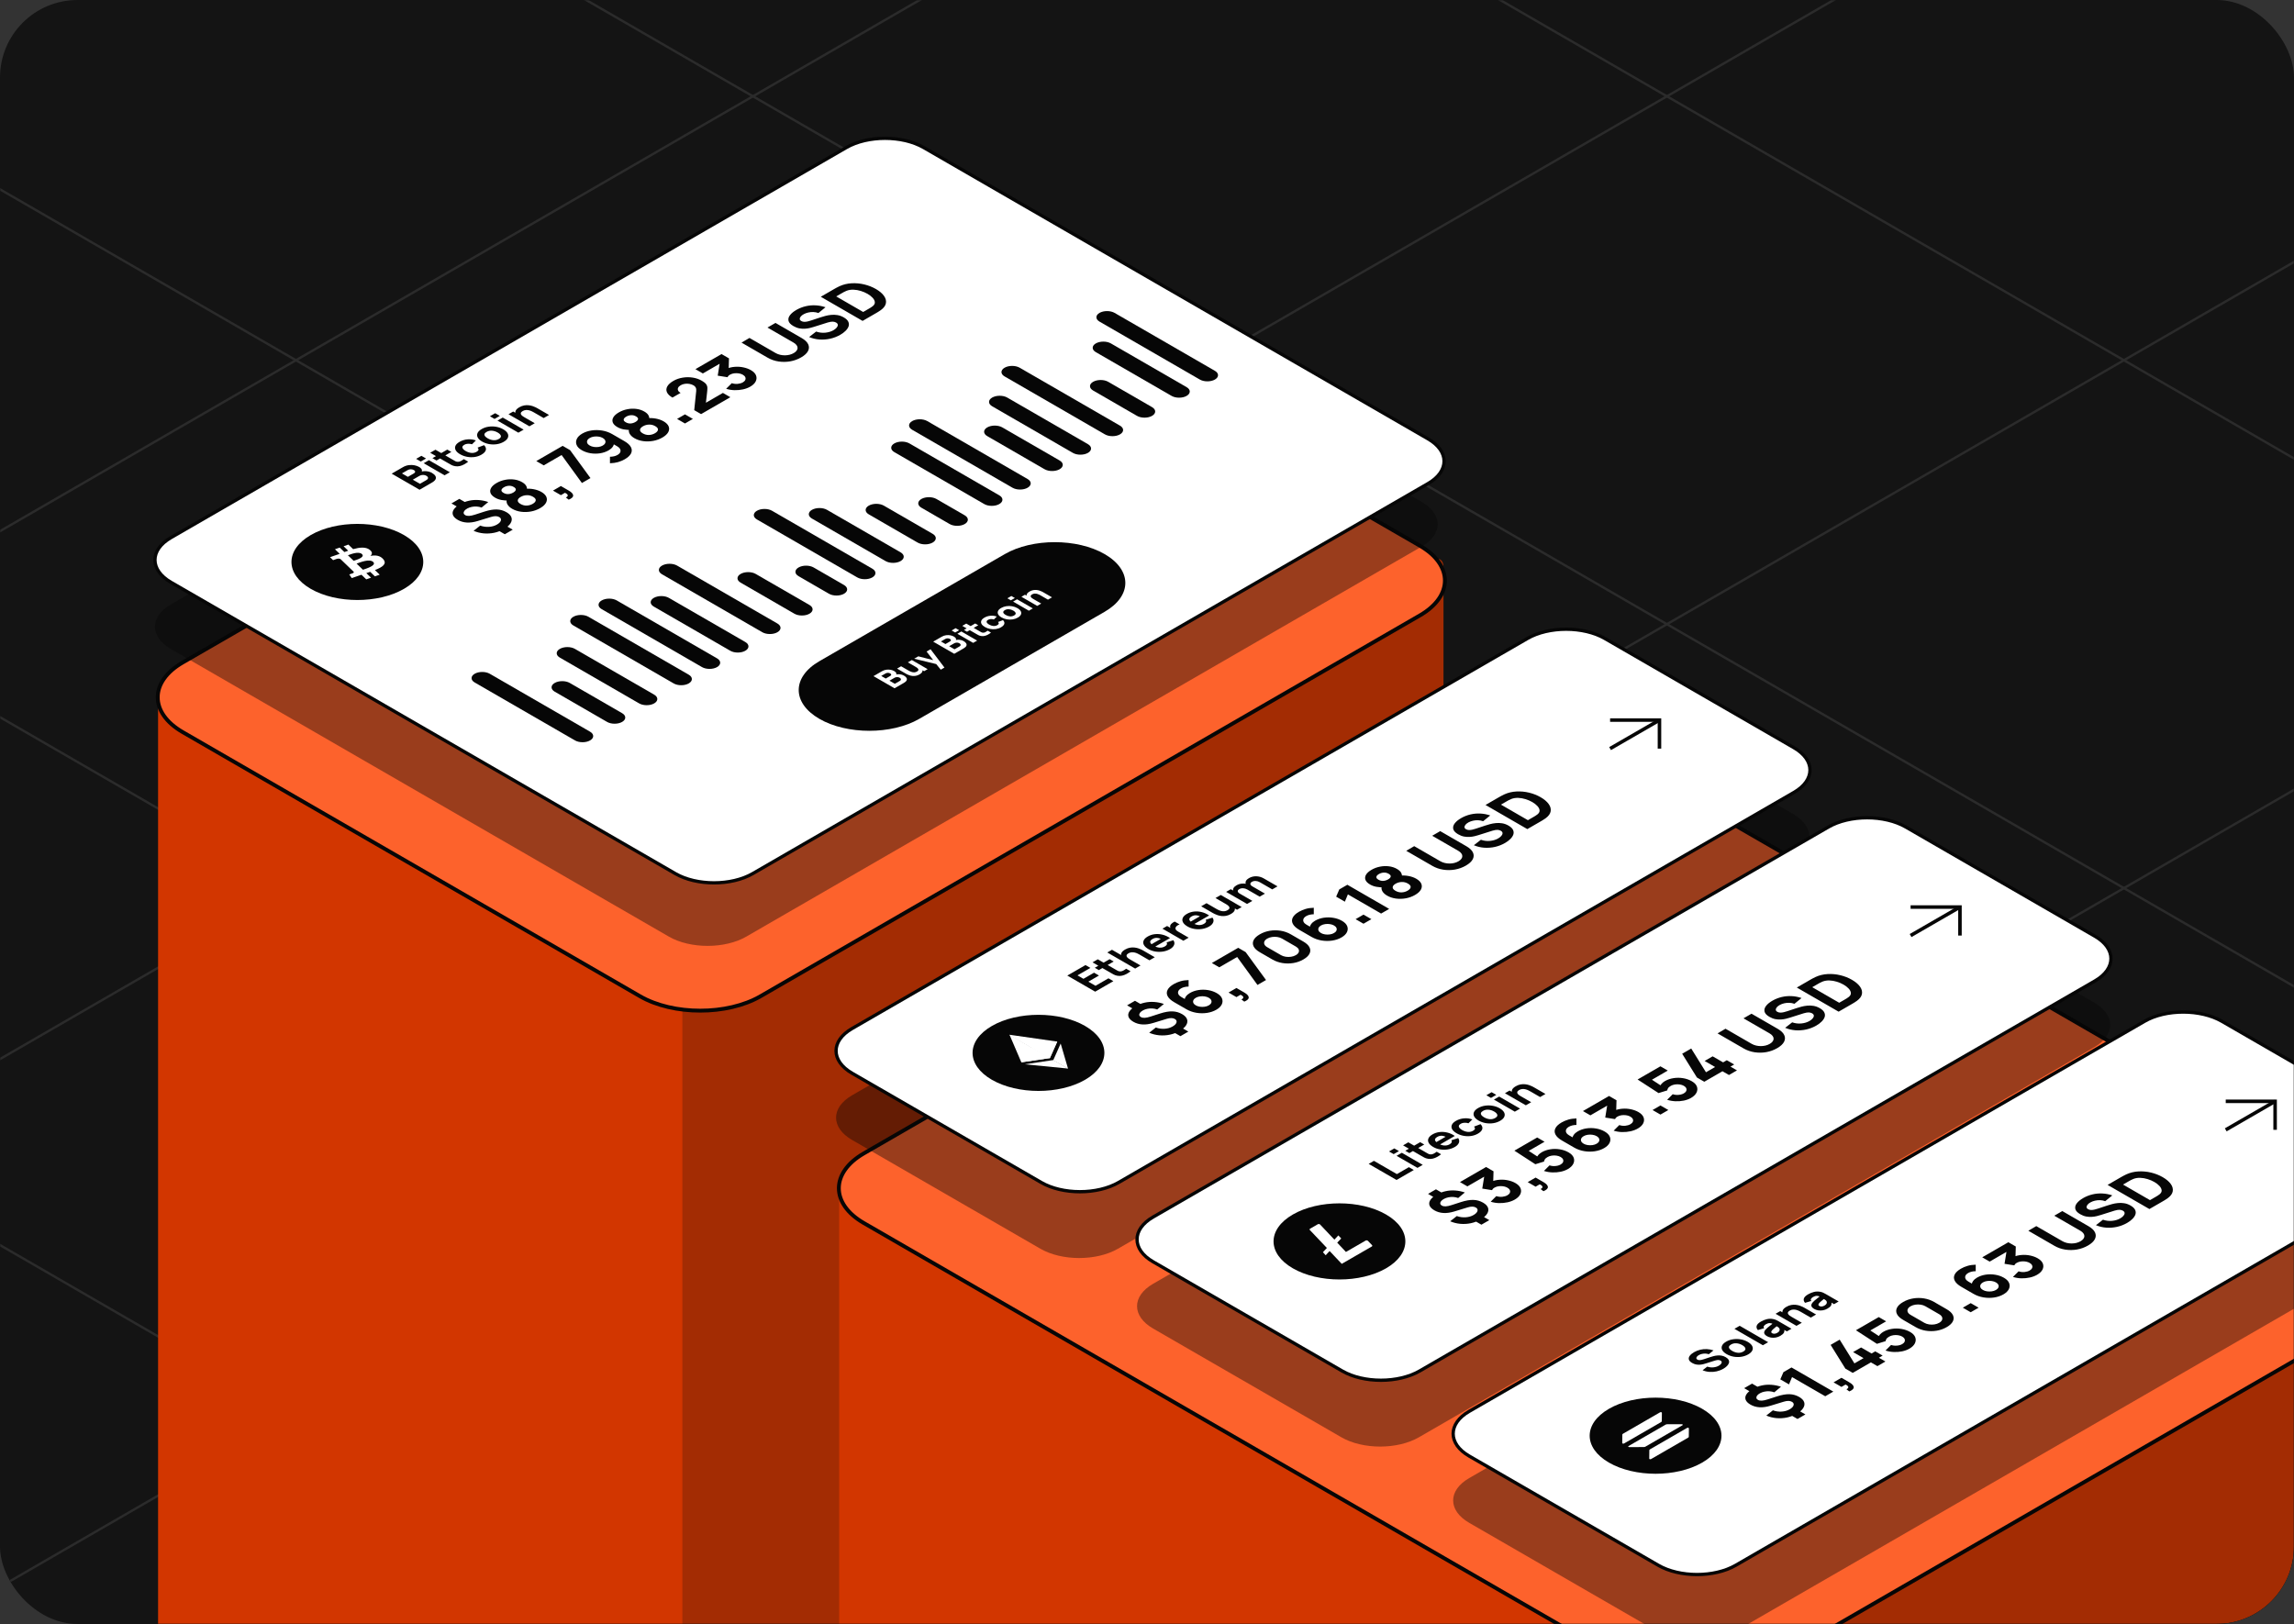 <svg width="976" height="691" viewBox="0 0 976 691" fill="none" xmlns="http://www.w3.org/2000/svg">
<rect x="0" y="0" width="976" height="691" fill="#333333" stroke="none"/>
<g clip-path="url(#clip0_286_1070)">
<path d="M0 0H976V691H0V0Z" fill="#141414"/>
<mask id="mask0_286_1070" style="mask-type:alpha" maskUnits="userSpaceOnUse" x="0" y="0" width="976" height="691">
<path d="M0 0H976V691H0V0Z" fill="#060606"/>
</mask>
<g mask="url(#mask0_286_1070)">
<g opacity="0.1">
<path d="M-635.624 387.257L692.997 1154.69" stroke="white" stroke-linejoin="round"/>
<path d="M-441.191 274.949L887.43 1042.38" stroke="white" stroke-linejoin="round"/>
<path d="M-246.76 162.643L1081.86 930.074" stroke="white" stroke-linejoin="round"/>
<path d="M-52.326 50.335L1276.29 817.767" stroke="white" stroke-linejoin="round"/>
<path d="M142.106 -61.972L1470.73 705.46" stroke="white" stroke-linejoin="round"/>
<path d="M336.539 -174.278L1665.16 593.153" stroke="white" stroke-linejoin="round"/>
<path d="M692.997 -174.278L-635.624 593.153" stroke="white" stroke-linejoin="round"/>
<path d="M887.43 -61.972L-441.191 705.46" stroke="white" stroke-linejoin="round"/>
<path d="M1081.86 50.335L-246.76 817.767" stroke="white" stroke-linejoin="round"/>
<path d="M1276.29 162.643L-52.326 930.074" stroke="white" stroke-linejoin="round"/>
<path d="M1470.73 274.949L142.106 1042.38" stroke="white" stroke-linejoin="round"/>
<path d="M1665.16 387.257L336.537 1154.69" stroke="white" stroke-linejoin="round"/>
</g>
<path fill-rule="evenodd" clip-rule="evenodd" d="M309.14 589.947C307.423 590.939 306.364 592.774 306.364 594.758V828.478C306.364 832.753 301.739 835.427 298.037 833.288L70.028 701.587C68.31 700.595 67.252 698.762 67.252 696.778V297.592C67.252 293.316 71.878 290.643 75.58 292.781L240.223 387.882C241.941 388.874 244.056 388.874 245.775 387.882L517.143 231.136C520.844 228.997 525.472 231.669 525.472 235.946V461.785C525.472 463.769 524.413 465.603 522.695 466.595L309.14 589.947Z" fill="#D23600"/>
<path d="M290.313 428.247C290.313 425.181 292.467 421.45 295.122 419.916L609.336 238.42C611.993 236.887 614.144 238.13 614.144 241.198V729.76C614.144 732.828 611.993 736.558 609.336 738.093L295.122 919.587C292.467 921.122 290.313 919.877 290.313 916.811V428.247Z" fill="#A32C03"/>
<path d="M358.278 119.84L77.73 281.888C63.568 290.069 63.568 303.332 77.73 311.512L272.29 423.893C286.452 432.073 309.414 432.073 323.576 423.893L604.124 261.844C618.286 253.664 618.286 240.401 604.124 232.221L409.564 119.84C395.402 111.66 372.44 111.66 358.278 119.84Z" fill="#FD622C" stroke="#060606" stroke-width="1.644"/>
<path opacity="0.4" d="M360.064 91.19L72.745 257.149C63.65 262.402 63.65 270.92 72.745 276.173L284.575 398.529C293.67 403.783 308.416 403.783 317.511 398.529L604.83 232.57C613.925 227.317 613.925 218.799 604.83 213.546L393 91.19C383.905 85.936 369.159 85.936 360.064 91.19Z" fill="#060606"/>
<path d="M360.064 62.788L72.745 228.748C63.65 234.001 63.65 242.519 72.745 247.772L287.316 371.711C296.411 376.965 311.157 376.965 320.252 371.711L607.571 205.752C616.666 200.499 616.666 191.981 607.571 186.728L393 62.788C383.905 57.535 369.159 57.535 360.064 62.788Z" fill="white" stroke="#060606" stroke-width="1.408"/>
<path d="M178.503 208.387L166.646 201.538L171.389 198.799C172.234 198.309 173.087 198.013 173.949 197.908C174.805 197.801 175.61 197.824 176.363 197.98C177.114 198.136 177.75 198.364 178.273 198.665C178.937 199.049 179.338 199.454 179.475 199.883C179.617 200.307 179.501 200.713 179.129 201.1L178.717 200.863C179.612 200.523 180.51 200.401 181.41 200.496C182.315 200.588 183.098 200.824 183.756 201.204C184.464 201.614 184.955 202.05 185.229 202.513C185.51 202.973 185.538 203.446 185.312 203.931C185.081 204.413 184.564 204.885 183.756 205.352L178.503 208.387ZM178.667 205.856L181.417 204.268C181.72 204.093 181.926 203.901 182.035 203.692C182.139 203.48 182.142 203.269 182.044 203.06C181.944 202.844 181.736 202.644 181.417 202.46C181.138 202.299 180.831 202.188 180.496 202.128C180.161 202.067 179.812 202.068 179.45 202.132C179.088 202.19 178.734 202.318 178.388 202.518L175.638 204.105L178.667 205.856ZM173.546 202.898L175.984 201.49C176.237 201.345 176.417 201.189 176.527 201.025C176.637 200.859 176.659 200.691 176.592 200.519C176.522 200.346 176.339 200.175 176.049 200.006C175.686 199.797 175.27 199.686 174.797 199.674C174.325 199.66 173.876 199.779 173.447 200.025L171.01 201.434L173.546 202.898ZM179.026 196.384L177.049 195.243L179.289 193.949L181.265 195.091L179.026 196.384ZM189.154 202.235L180.261 197.099L182.499 195.804L191.393 200.941L189.154 202.235ZM199.197 196.433C198.697 196.855 198.144 197.233 197.534 197.565C196.935 197.899 196.307 198.144 195.647 198.303C194.989 198.454 194.322 198.475 193.647 198.364C193.022 198.256 192.495 198.085 192.066 197.851C191.633 197.614 191.149 197.341 190.618 197.033L183.025 192.647L185.265 191.354L192.726 195.662C193.07 195.863 193.387 196.041 193.672 196.2C193.957 196.353 194.235 196.447 194.503 196.481C195.014 196.548 195.499 196.464 195.961 196.228C196.422 195.994 196.881 195.704 197.336 195.358L199.197 196.433ZM185.71 195.948L183.981 194.949L190.304 191.296L192.033 192.296L185.71 195.948ZM204.863 193.446C203.94 193.979 202.944 194.316 201.873 194.46C200.803 194.601 199.738 194.57 198.678 194.364C197.62 194.158 196.645 193.798 195.757 193.285C194.855 192.764 194.232 192.195 193.887 191.577C193.546 190.956 193.505 190.335 193.762 189.718C194.021 189.098 194.603 188.529 195.509 188.005C196.558 187.4 197.702 187.046 198.942 186.944C200.183 186.837 201.36 186.991 202.475 187.406L200.828 189.042C200.236 188.852 199.645 188.777 199.057 188.819C198.476 188.857 197.978 188.994 197.567 189.233C197.096 189.506 196.823 189.796 196.753 190.103C196.675 190.407 196.764 190.714 197.016 191.025C197.263 191.332 197.634 191.63 198.128 191.914C198.901 192.362 199.7 192.627 200.523 192.709C201.346 192.784 202.096 192.628 202.771 192.238C203.276 191.947 203.546 191.658 203.579 191.373C203.611 191.087 203.479 190.783 203.183 190.459L205.95 189.414C206.641 190.105 206.892 190.8 206.698 191.501C206.507 192.201 205.894 192.85 204.863 193.446ZM214.305 187.993C213.41 188.509 212.425 188.847 211.349 189.005C210.273 189.164 209.194 189.15 208.112 188.963C207.032 188.769 206.033 188.407 205.116 187.879C204.188 187.342 203.565 186.76 203.246 186.133C202.922 185.502 202.9 184.878 203.181 184.258C203.46 183.641 204.04 183.078 204.918 182.571C205.813 182.053 206.798 181.716 207.874 181.557C208.956 181.396 210.039 181.41 211.126 181.6C212.208 181.788 213.208 182.145 214.123 182.675C215.046 183.207 215.669 183.789 215.992 184.421C216.316 185.044 216.338 185.67 216.059 186.294C215.779 186.913 215.194 187.479 214.305 187.993ZM212.213 186.784C212.932 186.369 213.226 185.92 213.094 185.438C212.963 184.949 212.515 184.486 211.751 184.045C210.961 183.588 210.149 183.329 209.315 183.265C208.487 183.198 207.718 183.369 207.009 183.778C206.521 184.06 206.231 184.355 206.137 184.662C206.044 184.971 206.115 185.282 206.351 185.595C206.592 185.905 206.971 186.21 207.487 186.508C208.282 186.968 209.095 187.231 209.924 187.298C210.754 187.358 211.516 187.188 212.213 186.784ZM210.417 178.253L208.441 177.111L210.68 175.817L212.657 176.958L210.417 178.253ZM220.545 184.102L211.653 178.966L213.892 177.673L222.785 182.809L220.545 184.102ZM231.314 177.882L227.115 175.456C226.911 175.339 226.642 175.197 226.307 175.029C225.967 174.857 225.581 174.714 225.146 174.595C224.712 174.478 224.257 174.435 223.78 174.463C223.307 174.488 222.832 174.639 222.355 174.915C222.163 175.026 221.987 175.161 221.828 175.324C221.669 175.486 221.582 175.672 221.564 175.885C221.543 176.094 221.636 176.331 221.845 176.598C222.059 176.862 222.442 177.153 222.997 177.473L221.103 177.863C220.401 177.458 219.885 176.994 219.556 176.475C219.226 175.954 219.157 175.42 219.35 174.871C219.547 174.319 220.083 173.792 220.955 173.288C221.652 172.886 222.339 172.625 223.014 172.508C223.689 172.391 224.329 172.366 224.932 172.436C225.542 172.504 226.097 172.621 226.596 172.789C227.09 172.953 227.509 173.123 227.855 173.297C228.202 173.472 228.448 173.602 228.596 173.687L233.587 176.57L231.314 177.882ZM225.238 181.393L216.345 176.255L218.337 175.105L221.285 176.807L221.564 176.646L227.509 180.08L225.238 181.393Z" fill="#060606"/>
<path d="M214.778 227.319L211.814 225.608L215.172 223.667L218.138 225.378L214.778 227.319ZM195.041 215.92L192.077 214.207L195.435 212.266L198.401 213.979L195.041 215.92ZM214.382 225.122C213.106 225.859 211.731 226.383 210.258 226.692C208.775 226.996 207.285 227.082 205.786 226.949C204.279 226.81 202.846 226.448 201.488 225.863L204.304 223.638C205.498 224.071 206.737 224.249 208.022 224.173C209.315 224.093 210.454 223.767 211.443 223.196C212.374 222.658 212.925 222.087 213.099 221.483C213.279 220.875 213.049 220.385 212.406 220.014C211.97 219.761 211.476 219.633 210.924 219.629C210.373 219.615 209.722 219.719 208.973 219.942L203.217 221.697C199.899 222.711 197.083 222.549 194.77 221.212C193.681 220.585 192.994 219.892 192.707 219.136C192.426 218.376 192.542 217.601 193.052 216.81C193.563 216.012 194.464 215.244 195.757 214.506C196.951 213.836 198.211 213.355 199.536 213.065C200.853 212.77 202.205 212.67 203.588 212.766C204.971 212.851 206.354 213.132 207.738 213.608L204.896 215.962C204.255 215.725 203.579 215.581 202.871 215.534C202.155 215.481 201.451 215.526 200.76 215.67C200.068 215.803 199.43 216.029 198.845 216.347C198.286 216.651 197.869 216.982 197.598 217.339C197.334 217.69 197.227 218.033 197.277 218.365C197.325 218.69 197.543 218.963 197.932 219.186C198.359 219.434 198.911 219.543 199.586 219.515C200.253 219.481 201.093 219.301 202.105 218.972L206.132 217.674C208.158 217.027 209.902 216.728 211.37 216.774C212.843 216.818 214.218 217.208 215.493 217.946C216.614 218.592 217.314 219.325 217.593 220.142C217.874 220.961 217.742 221.802 217.199 222.667C216.663 223.528 215.724 224.347 214.382 225.122ZM229.812 216.21C228.61 216.904 227.296 217.383 225.872 217.643C224.447 217.896 223.039 217.929 221.649 217.743C220.256 217.548 219.009 217.133 217.905 216.495C216.967 215.952 216.292 215.321 215.88 214.597C215.476 213.87 215.411 213.123 215.682 212.357L216.646 213C215.461 213.009 214.369 212.926 213.373 212.75C212.385 212.569 211.483 212.243 210.668 211.772C209.639 211.178 208.984 210.519 208.703 209.796C208.432 209.069 208.515 208.336 208.951 207.599C209.388 206.852 210.166 206.155 211.285 205.509C212.405 204.862 213.607 204.414 214.892 204.168C216.176 203.91 217.444 203.864 218.696 204.024C219.956 204.182 221.1 204.558 222.129 205.152C222.944 205.623 223.517 206.139 223.847 206.699C224.168 207.256 224.304 207.901 224.254 208.634L223.217 208.035C224.493 207.868 225.76 207.905 227.021 208.149C228.289 208.386 229.393 208.776 230.331 209.318C231.434 209.955 232.151 210.679 232.48 211.487C232.801 212.291 232.739 213.106 232.294 213.934C231.842 214.757 231.014 215.516 229.812 216.21ZM226.65 214.383C227.441 213.926 227.868 213.432 227.935 212.9C228 212.366 227.614 211.858 226.773 211.373C225.942 210.892 225.062 210.669 224.131 210.702C223.192 210.73 222.327 210.973 221.536 211.43C220.746 211.886 220.331 212.383 220.289 212.922C220.239 213.453 220.631 213.96 221.463 214.441C222.302 214.926 223.18 215.152 224.093 215.118C225.007 215.085 225.86 214.84 226.65 214.383ZM218.35 209.59C218.992 209.219 219.358 208.826 219.449 208.412C219.531 207.994 219.24 207.592 218.573 207.206C217.905 206.821 217.21 206.653 216.485 206.699C215.752 206.743 215.065 206.949 214.422 207.32C213.78 207.691 213.423 208.089 213.348 208.512C213.265 208.93 213.558 209.332 214.224 209.718C214.892 210.103 215.588 210.271 216.312 210.225C217.029 210.172 217.707 209.959 218.35 209.59ZM241.967 212.613L240.756 211.686C241.184 211.477 241.44 211.253 241.523 211.015C241.613 210.783 241.551 210.552 241.337 210.323C241.139 210.095 240.813 209.883 240.361 209.688L238.632 210.688L235.272 208.748L238.632 206.806L241.992 208.748C243.177 209.432 243.799 210.109 243.857 210.78C243.914 211.451 243.284 212.062 241.967 212.613ZM247.584 205.517L238.938 193.617L231.329 198.011L228.169 196.185L239.384 189.707L242.545 191.533L251.216 203.419L247.584 205.517ZM247.706 184.5C248.883 183.82 250.213 183.371 251.696 183.151C253.186 182.928 254.697 182.945 256.228 183.202C257.751 183.453 259.159 183.953 260.452 184.7L265.615 187.682C267.016 188.49 267.954 189.346 268.431 190.25C268.901 191.15 268.916 192.043 268.481 192.933C268.035 193.817 267.147 194.645 265.812 195.416C264.948 195.915 263.997 196.316 262.96 196.621C261.922 196.916 260.773 197.08 259.513 197.113V194.346C260.107 194.346 260.679 194.28 261.23 194.152C261.791 194.02 262.273 193.836 262.675 193.603C263.317 193.232 263.726 192.825 263.899 192.383C264.07 191.931 264.047 191.494 263.824 191.07C263.601 190.638 263.219 190.264 262.675 189.95L260.032 188.423L261.219 188.453C261.234 189.042 261.046 189.613 260.65 190.164C260.246 190.711 259.686 191.192 258.971 191.605C257.851 192.252 256.612 192.678 255.252 192.883C253.902 193.082 252.547 193.07 251.189 192.847C249.839 192.619 248.604 192.181 247.483 191.535C246.364 190.888 245.639 190.14 245.31 189.293C244.973 188.443 245.009 187.593 245.42 186.748C245.824 185.896 246.587 185.147 247.706 184.5ZM250.918 186.355C250.406 186.65 250.06 186.993 249.879 187.383C249.706 187.768 249.703 188.155 249.867 188.545C250.04 188.93 250.381 189.27 250.893 189.565C251.403 189.86 251.997 190.059 252.672 190.164C253.338 190.264 254.009 190.267 254.685 190.172C255.352 190.072 255.94 189.874 256.451 189.579C256.961 189.284 257.302 188.944 257.475 188.559C257.648 188.164 257.648 187.774 257.475 187.389C257.302 186.994 256.961 186.65 256.451 186.355C255.957 186.069 255.375 185.877 254.71 185.778C254.042 185.678 253.372 185.675 252.695 185.77C252.02 185.865 251.428 186.06 250.918 186.355ZM281.821 186.169C280.619 186.863 279.306 187.341 277.881 187.603C276.457 187.854 275.048 187.888 273.657 187.702C272.265 187.507 271.018 187.091 269.915 186.453C268.977 185.912 268.302 185.278 267.889 184.556C267.486 183.828 267.419 183.082 267.692 182.316L268.656 182.957C267.469 182.967 266.378 182.884 265.382 182.708C264.395 182.527 263.492 182.203 262.677 181.731C261.648 181.137 260.993 180.477 260.714 179.755C260.442 179.027 260.523 178.295 260.96 177.557C261.397 176.81 262.175 176.115 263.296 175.467C264.415 174.82 265.617 174.374 266.902 174.126C268.186 173.868 269.454 173.822 270.706 173.984C271.966 174.14 273.11 174.516 274.139 175.11C274.955 175.581 275.527 176.097 275.856 176.659C276.177 177.216 276.312 177.86 276.263 178.592L275.226 177.993C276.503 177.826 277.77 177.865 279.03 178.106C280.298 178.345 281.401 178.735 282.34 179.276C283.444 179.914 284.159 180.636 284.488 181.446C284.81 182.249 284.749 183.065 284.304 183.893C283.851 184.715 283.023 185.473 281.821 186.169ZM278.659 184.343C279.449 183.886 279.878 183.391 279.944 182.858C280.009 182.326 279.622 181.817 278.784 181.332C277.951 180.852 277.07 180.627 276.139 180.661C275.201 180.689 274.337 180.931 273.547 181.388C272.756 181.845 272.34 182.343 272.299 182.879C272.249 183.413 272.641 183.918 273.472 184.399C274.312 184.884 275.188 185.11 276.102 185.077C277.017 185.043 277.868 184.798 278.659 184.343ZM270.36 179.548C271.002 179.176 271.369 178.785 271.459 178.37C271.542 177.952 271.249 177.551 270.581 177.166C269.915 176.781 269.219 176.611 268.495 176.659C267.762 176.701 267.075 176.908 266.432 177.28C265.79 177.651 265.431 178.047 265.357 178.471C265.276 178.889 265.567 179.29 266.234 179.676C266.902 180.061 267.597 180.231 268.322 180.183C269.038 180.131 269.717 179.919 270.36 179.548ZM291.431 180.189L288.071 178.248L291.431 176.308L294.791 178.248L291.431 180.189ZM298.282 176.203L295.366 174.52L296.207 166.387C296.272 165.779 296.202 165.282 295.996 164.896C295.79 164.511 295.499 164.208 295.12 163.99C294.576 163.677 293.983 163.463 293.341 163.349C292.691 163.229 292.044 163.218 291.402 163.313C290.751 163.404 290.154 163.605 289.612 163.918C289.043 164.247 288.673 164.614 288.5 165.018C288.327 165.413 288.335 165.803 288.525 166.188C288.706 166.568 289.052 166.896 289.562 167.172L286.104 169.17C284.884 168.465 284.099 167.702 283.745 166.88C283.391 166.057 283.449 165.23 283.918 164.397C284.387 163.564 285.256 162.783 286.523 162.05C287.685 161.379 288.977 160.928 290.402 160.694C291.826 160.452 293.255 160.44 294.688 160.658C296.121 160.878 297.434 161.332 298.628 162.022C299.509 162.53 300.118 163.025 300.455 163.505C300.784 163.981 300.954 164.502 300.962 165.068C300.962 165.629 300.917 166.292 300.826 167.058L300.234 172.28L299.22 172.009L307.569 167.186L310.731 169.013L298.282 176.203ZM319.218 164.511C318.327 165.024 317.303 165.413 316.141 165.673C314.972 165.93 313.762 166.044 312.51 166.016C311.268 165.983 310.078 165.785 308.941 165.424L311.338 163.042C312.161 163.318 313.004 163.414 313.87 163.333C314.734 163.243 315.462 163.028 316.056 162.684C316.565 162.39 316.907 162.05 317.08 161.664C317.261 161.274 317.266 160.888 317.092 160.502C316.929 160.112 316.59 159.769 316.081 159.474C315.314 159.031 314.397 158.807 313.326 158.796C312.255 158.777 311.313 159.003 310.497 159.474C310.25 159.616 310.048 159.777 309.893 159.952C309.727 160.123 309.599 160.307 309.509 160.502L305.359 159.846L306.322 153.867L307.286 154.138L299.035 158.903L295.873 157.077L306.989 150.657L310.151 152.483L310.003 157.476L309.04 156.949C310.217 156.45 311.436 156.16 312.696 156.079C313.956 155.988 315.175 156.074 316.352 156.336C317.529 156.587 318.575 156.977 319.489 157.506C320.608 158.152 321.333 158.899 321.662 159.746C321.983 160.587 321.938 161.432 321.527 162.277C321.107 163.12 320.337 163.864 319.218 164.511ZM340.856 152.069C339.424 152.896 337.875 153.458 336.212 153.752C334.54 154.043 332.874 154.059 331.21 153.802C329.547 153.546 328.003 153.006 326.578 152.183L315.488 145.777L318.871 143.793L329.963 150.2C330.548 150.537 331.177 150.787 331.853 150.949C332.528 151.11 333.21 151.191 333.903 151.191C334.603 151.187 335.278 151.106 335.928 150.949C336.578 150.782 337.167 150.547 337.694 150.242C338.239 149.929 338.646 149.584 338.917 149.208C339.197 148.828 339.338 148.438 339.338 148.038C339.338 147.638 339.193 147.246 338.904 146.861C338.625 146.471 338.197 146.11 337.621 145.777L326.53 139.37L329.938 137.401L341.054 143.822C342.478 144.645 343.413 145.536 343.858 146.497C344.302 147.458 344.274 148.421 343.772 149.386C343.26 150.347 342.289 151.241 340.856 152.069ZM357.514 142.448C356.196 143.209 354.776 143.763 353.253 144.11C351.73 144.448 350.194 144.564 348.646 144.459C347.097 144.345 345.632 143.993 344.249 143.404L347.238 141.078C348.505 141.525 349.802 141.684 351.128 141.556C352.453 141.427 353.61 141.078 354.598 140.507C355.15 140.188 355.599 139.829 355.945 139.43C356.29 139.03 356.46 138.638 356.451 138.253C356.451 137.863 356.204 137.525 355.71 137.24C355.529 137.135 355.326 137.052 355.105 136.99C354.882 136.919 354.636 136.876 354.364 136.862C354.092 136.847 353.775 136.869 353.413 136.926C353.059 136.978 352.656 137.073 352.202 137.211L346.224 139.095C345.78 139.237 345.236 139.389 344.594 139.551C343.961 139.708 343.26 139.813 342.495 139.865C341.729 139.917 340.926 139.867 340.086 139.715C339.246 139.553 338.402 139.228 337.554 138.738C336.36 138.048 335.669 137.302 335.479 136.498C335.29 135.694 335.504 134.89 336.121 134.086C336.739 133.283 337.662 132.531 338.887 131.832C340.131 131.133 341.436 130.622 342.804 130.298C344.169 129.975 345.566 129.849 346.99 129.92C348.407 129.987 349.815 130.258 351.215 130.733L348.201 133.188C347.492 132.931 346.764 132.79 346.014 132.767C345.265 132.743 344.541 132.814 343.84 132.981C343.15 133.142 342.528 133.373 341.976 133.673C341.432 133.967 341.008 134.298 340.704 134.664C340.4 135.021 340.251 135.373 340.259 135.72C340.275 136.063 340.493 136.355 340.914 136.598C341.301 136.821 341.737 136.935 342.222 136.94C342.701 136.94 343.195 136.878 343.705 136.755C344.215 136.631 344.709 136.488 345.188 136.327L349.115 135.028C349.7 134.833 350.375 134.633 351.14 134.429C351.898 134.219 352.713 134.072 353.586 133.986C354.458 133.891 355.351 133.918 356.267 134.065C357.188 134.208 358.098 134.538 358.995 135.057C359.951 135.608 360.585 136.208 360.897 136.854C361.21 137.492 361.263 138.141 361.058 138.802C360.844 139.458 360.425 140.1 359.798 140.728C359.181 141.351 358.42 141.924 357.514 142.448ZM366.996 136.542L349.212 126.269L354.966 122.944C355.107 122.864 355.398 122.699 355.844 122.452C356.288 122.205 356.737 121.979 357.19 121.774C358.795 121.047 360.507 120.633 362.328 120.533C364.148 120.433 365.95 120.6 367.737 121.032C369.524 121.465 371.172 122.117 372.678 122.987C374.185 123.857 375.313 124.809 376.062 125.841C376.811 126.873 377.099 127.914 376.926 128.966C376.753 130.017 376.038 131.006 374.778 131.933C374.424 132.195 374.033 132.454 373.604 132.711C373.177 132.968 372.891 133.137 372.753 133.217L366.996 136.542ZM367.243 132.747L369.591 131.391C369.812 131.263 370.108 131.087 370.479 130.863C370.841 130.635 371.147 130.416 371.393 130.207C372.01 129.669 372.279 129.096 372.196 128.487C372.123 127.874 371.801 127.27 371.232 126.675C370.673 126.076 369.97 125.532 369.121 125.042C368.231 124.528 367.264 124.112 366.218 123.793C365.182 123.47 364.138 123.292 363.094 123.258C362.048 123.225 361.076 123.382 360.178 123.729C359.809 123.867 359.43 124.043 359.042 124.257C358.655 124.471 358.351 124.642 358.128 124.771L355.782 126.126L367.243 132.747Z" fill="#060606"/>
<path d="M171.869 250.561C182.819 244.237 182.819 233.982 171.869 227.657C160.919 221.333 143.166 221.333 132.216 227.657C121.266 233.982 121.266 244.237 132.216 250.561C143.166 256.886 160.919 256.886 171.869 250.561Z" fill="#060606"/>
<path d="M157.29 233.939C155.602 232.621 153.024 232.877 150.245 233.66L148.227 231.72L146.182 232.429L148.148 234.318C147.61 234.506 147.067 234.702 146.528 234.899L144.55 232.996L142.506 233.705L144.523 235.646C144.086 235.805 143.656 235.959 143.232 236.108L143.226 236.101L140.405 237.079L141.718 238.341C141.718 238.341 143.211 237.8 143.202 237.825C144.031 237.538 144.589 237.722 144.917 237.934L147.216 240.144C147.274 240.126 147.35 240.101 147.441 240.077C147.373 240.101 147.3 240.127 147.225 240.152L150.446 243.25C150.566 243.412 150.662 243.705 150.085 243.908C150.125 243.911 148.598 244.423 148.598 244.423L149.659 245.975L152.32 245.052C152.815 244.88 153.308 244.715 153.788 244.551L155.83 246.513L157.873 245.805L155.853 243.863C156.42 243.674 156.966 243.489 157.496 243.305L159.505 245.237L161.549 244.527L159.513 242.568C162.831 241.261 164.718 239.926 163.076 237.959C161.755 236.373 159.836 236.128 157.603 236.535C158.427 235.774 158.528 234.903 157.29 233.939ZM158.794 239.127C160.321 240.594 155.8 241.937 154.415 242.419L151.711 239.818C153.097 239.336 157.203 237.599 158.794 239.127ZM154.027 235.789C155.414 237.125 151.627 238.227 150.473 238.628L148.02 236.27C149.174 235.869 152.579 234.398 154.027 235.789Z" fill="white"/>
<path d="M208.376 286.685C206.604 285.661 203.73 285.661 201.957 286.685C200.185 287.709 200.185 289.369 201.957 290.393L244.638 315.046C246.411 316.07 249.284 316.07 251.057 315.046C252.83 314.022 252.83 312.362 251.057 311.338L208.376 286.685Z" fill="#060606"/>
<path d="M284.584 254.395C282.812 253.371 279.938 253.371 278.165 254.395C276.393 255.419 276.393 257.079 278.165 258.103L310.692 276.89C312.464 277.914 315.338 277.914 317.111 276.89C318.883 275.867 318.883 274.207 317.111 273.183L284.584 254.395Z" fill="#060606"/>
<path d="M351.858 216.934C350.085 215.91 347.211 215.91 345.439 216.934C343.666 217.958 343.666 219.618 345.439 220.642L376.76 238.733C378.532 239.757 381.406 239.757 383.179 238.733C384.951 237.709 384.951 236.05 383.179 235.026L351.858 216.934Z" fill="#060606"/>
<path d="M428.541 169.161C426.769 168.137 423.895 168.137 422.122 169.161C420.35 170.185 420.35 171.845 422.122 172.868L456.457 192.701C458.229 193.724 461.103 193.724 462.876 192.701C464.648 191.677 464.648 190.017 462.876 188.993L428.541 169.161Z" fill="#060606"/>
<path d="M242.416 290.593C240.644 289.57 237.77 289.57 235.997 290.593C234.225 291.617 234.225 293.277 235.997 294.301L258.278 307.17C260.05 308.194 262.924 308.194 264.696 307.17C266.469 306.147 266.469 304.487 264.696 303.463L242.416 290.593Z" fill="#060606"/>
<path d="M376.042 215.147C374.27 214.123 371.396 214.123 369.623 215.147C367.851 216.171 367.851 217.831 369.623 218.855L390.397 230.854C392.169 231.878 395.043 231.878 396.815 230.854C398.588 229.83 398.588 228.17 396.815 227.146L376.042 215.147Z" fill="#060606"/>
<path d="M288.074 240.652C286.301 239.628 283.427 239.628 281.655 240.652C279.882 241.676 279.882 243.336 281.655 244.36L324.335 269.013C326.108 270.037 328.982 270.037 330.754 269.013C332.527 267.989 332.527 266.329 330.754 265.305L288.074 240.652Z" fill="#060606"/>
<path d="M433.829 156.461C432.057 155.437 429.183 155.437 427.411 156.461C425.638 157.484 425.638 159.144 427.411 160.168L470.091 184.821C471.864 185.845 474.738 185.845 476.51 184.821C478.283 183.797 478.283 182.138 476.51 181.114L433.829 156.461Z" fill="#060606"/>
<path d="M398.42 212.317C396.648 211.293 393.774 211.293 392.001 212.317C390.229 213.341 390.229 215.001 392.001 216.025L404.035 222.976C405.808 223.999 408.682 223.999 410.454 222.976C412.227 221.952 412.227 220.292 410.454 219.268L398.42 212.317Z" fill="#060606"/>
<path d="M244.604 276.097C242.831 275.074 239.957 275.074 238.185 276.097C236.412 277.121 236.412 278.781 238.185 279.805L271.917 299.289C273.689 300.313 276.563 300.313 278.336 299.289C280.108 298.265 280.108 296.605 278.336 295.581L244.604 276.097Z" fill="#060606"/>
<path d="M321.519 244.205C319.746 243.181 316.873 243.181 315.1 244.205C313.328 245.229 313.328 246.889 315.1 247.912L337.983 261.13C339.755 262.154 342.629 262.154 344.402 261.13C346.174 260.106 346.174 258.446 344.402 257.422L321.519 244.205Z" fill="#060606"/>
<path d="M386.917 188.673C385.145 187.649 382.271 187.649 380.498 188.673C378.726 189.696 378.726 191.356 380.498 192.38L418.751 214.475C420.523 215.499 423.397 215.499 425.169 214.475C426.942 213.451 426.942 211.791 425.169 210.768L386.917 188.673Z" fill="#060606"/>
<path d="M471.49 162.455C469.717 161.431 466.843 161.431 465.071 162.455C463.298 163.479 463.298 165.139 465.071 166.162L483.737 176.944C485.509 177.968 488.383 177.968 490.156 176.944C491.928 175.92 491.928 174.26 490.156 173.237L471.49 162.455Z" fill="#060606"/>
<path d="M328.462 217.323C326.69 216.299 323.816 216.299 322.043 217.323C320.271 218.347 320.271 220.007 322.043 221.031L364.724 245.684C366.497 246.707 369.37 246.707 371.143 245.684C372.915 244.66 372.915 243 371.143 241.976L328.462 217.323Z" fill="#060606"/>
<path d="M394.518 179.169C392.745 178.145 389.872 178.145 388.099 179.169C386.327 180.192 386.327 181.852 388.099 182.876L430.78 207.529C432.552 208.553 435.426 208.553 437.199 207.529C438.971 206.505 438.971 204.846 437.199 203.822L394.518 179.169Z" fill="#060606"/>
<path d="M250.359 262.431C248.586 261.408 245.712 261.408 243.94 262.431C242.167 263.455 242.167 265.115 243.94 266.139L286.621 290.792C288.393 291.816 291.267 291.816 293.039 290.792C294.812 289.768 294.812 288.108 293.039 287.084L250.359 262.431Z" fill="#060606"/>
<path d="M346.167 241.455C344.395 240.431 341.521 240.431 339.748 241.455C337.976 242.479 337.976 244.139 339.748 245.162L352.686 252.636C354.459 253.659 357.333 253.659 359.105 252.636C360.878 251.612 360.878 249.952 359.105 248.928L346.167 241.455Z" fill="#060606"/>
<path d="M472.64 146.124C470.867 145.1 467.994 145.1 466.221 146.124C464.449 147.148 464.449 148.808 466.221 149.831L498.448 168.446C500.221 169.47 503.095 169.47 504.867 168.446C506.64 167.422 506.64 165.763 504.867 164.739L472.64 146.124Z" fill="#060606"/>
<path d="M262.405 255.484C260.632 254.46 257.758 254.46 255.986 255.484C254.213 256.508 254.213 258.168 255.986 259.192L298.667 283.845C300.439 284.869 303.313 284.869 305.085 283.845C306.858 282.821 306.858 281.161 305.085 280.137L262.405 255.484Z" fill="#060606"/>
<path d="M426.446 181.856C424.673 180.832 421.799 180.832 420.027 181.856C418.254 182.88 418.254 184.54 420.027 185.564L444.416 199.652C446.189 200.675 449.063 200.675 450.835 199.652C452.608 198.628 452.608 196.968 450.835 195.944L426.446 181.856Z" fill="#060606"/>
<path d="M474.215 133.134C472.443 132.11 469.569 132.11 467.796 133.134C466.024 134.157 466.024 135.817 467.796 136.841L510.477 161.494C512.25 162.518 515.123 162.518 516.896 161.494C518.668 160.47 518.668 158.81 516.896 157.787L474.215 133.134Z" fill="#060606"/>
<path d="M427.496 235.769L348.616 281.331C336.884 288.108 336.884 299.095 348.616 305.872L348.617 305.872C360.349 312.649 379.371 312.649 391.103 305.872L469.983 260.31C481.716 253.533 481.716 242.546 469.983 235.769L469.983 235.769C458.251 228.992 439.229 228.992 427.496 235.769Z" fill="#060606"/>
<path d="M380.589 292.864L371.635 287.692L375.216 285.623C375.855 285.255 376.499 285.031 377.149 284.951C377.796 284.87 378.404 284.889 378.972 285.006C379.539 285.123 380.021 285.296 380.414 285.524C380.916 285.812 381.219 286.119 381.321 286.442C381.431 286.764 381.343 287.069 381.061 287.361L380.751 287.182C381.426 286.926 382.104 286.834 382.784 286.906C383.467 286.976 384.058 287.154 384.555 287.441C385.09 287.749 385.461 288.079 385.668 288.428C385.88 288.776 385.901 289.133 385.731 289.498C385.556 289.863 385.165 290.22 384.555 290.573L380.589 292.864ZM380.713 290.953L382.79 289.754C383.018 289.621 383.174 289.478 383.256 289.319C383.334 289.158 383.337 288.999 383.263 288.841C383.188 288.679 383.03 288.528 382.79 288.389C382.578 288.267 382.346 288.183 382.093 288.138C381.841 288.093 381.577 288.093 381.303 288.141C381.03 288.185 380.763 288.281 380.501 288.433L378.425 289.632L380.713 290.953ZM376.845 288.72L378.687 287.656C378.877 287.547 379.014 287.428 379.097 287.305C379.179 287.18 379.196 287.052 379.147 286.924C379.092 286.792 378.955 286.662 378.735 286.536C378.462 286.378 378.147 286.294 377.79 286.285C377.435 286.275 377.095 286.363 376.77 286.55L374.931 287.614L376.845 288.72ZM391.205 286.962C390.678 287.266 390.16 287.462 389.65 287.55C389.14 287.639 388.656 287.659 388.196 287.607C387.739 287.554 387.326 287.467 386.951 287.342C386.574 287.216 386.256 287.086 385.994 286.954C385.734 286.823 385.547 286.725 385.434 286.659L381.668 284.483L383.383 283.493L386.554 285.324C386.707 285.413 386.912 285.522 387.17 285.65C387.422 285.778 387.712 285.885 388.04 285.974C388.367 286.062 388.71 286.098 389.066 286.077C389.427 286.057 389.787 285.942 390.148 285.733C390.293 285.65 390.425 285.547 390.545 285.424C390.667 285.302 390.734 285.162 390.751 285.004C390.763 284.843 390.689 284.664 390.526 284.466C390.366 284.262 390.077 284.04 389.663 283.802L391.092 283.507C391.624 283.812 392.014 284.162 392.262 284.555C392.511 284.948 392.561 285.352 392.411 285.768C392.266 286.183 391.864 286.581 391.205 286.962ZM393.182 285.589L390.957 284.304L390.745 284.425L386.256 281.833L387.959 280.849L394.674 284.728L393.182 285.589ZM400.255 284.953L397.991 282.151L399.061 282.739L388.95 280.276L390.704 279.262L397.754 281.066L397.357 281.296L394.223 277.23L395.915 276.254L401.822 284.046L400.255 284.953ZM405.994 278.189L397.04 273.017L400.622 270.949C401.259 270.58 401.905 270.356 402.555 270.278C403.202 270.195 403.808 270.214 404.378 270.331C404.945 270.448 405.425 270.621 405.82 270.849C406.322 271.137 406.624 271.445 406.727 271.767C406.835 272.089 406.747 272.395 406.467 272.688L406.155 272.508C406.832 272.251 407.508 272.159 408.188 272.231C408.872 272.301 409.463 272.479 409.961 272.766C410.495 273.075 410.867 273.404 411.074 273.753C411.284 274.101 411.306 274.458 411.136 274.825C410.962 275.188 410.57 275.545 409.961 275.898L405.994 278.189ZM406.117 276.278L408.194 275.079C408.423 274.948 408.578 274.803 408.66 274.644C408.74 274.485 408.741 274.326 408.667 274.167C408.593 274.004 408.436 273.853 408.194 273.714C407.984 273.592 407.751 273.508 407.499 273.463C407.246 273.418 406.983 273.419 406.708 273.466C406.436 273.51 406.167 273.607 405.907 273.758L403.83 274.957L406.117 276.278ZM402.251 274.045L404.091 272.981C404.282 272.872 404.418 272.755 404.501 272.63C404.585 272.505 404.601 272.379 404.551 272.249C404.498 272.117 404.36 271.987 404.141 271.861C403.868 271.704 403.553 271.619 403.196 271.61C402.839 271.601 402.499 271.69 402.176 271.875L400.336 272.939L402.251 274.045ZM406.389 269.127L404.895 268.264L406.587 267.288L408.079 268.15L406.389 269.127ZM414.036 273.544L407.321 269.665L409.013 268.688L415.728 272.568L414.036 273.544ZM421.62 269.163C421.242 269.482 420.825 269.766 420.365 270.017C419.912 270.27 419.438 270.454 418.941 270.574C418.444 270.69 417.94 270.705 417.429 270.621C416.956 270.54 416.559 270.41 416.236 270.233C415.909 270.053 415.544 269.847 415.142 269.615L409.409 266.305L411.1 265.327L416.733 268.581C416.994 268.732 417.232 268.868 417.447 268.988C417.664 269.102 417.873 269.172 418.076 269.198C418.461 269.25 418.829 269.186 419.177 269.008C419.524 268.832 419.87 268.612 420.215 268.351L421.62 269.163ZM411.436 268.798L410.131 268.043L414.905 265.285L416.211 266.038L411.436 268.798ZM425.898 266.907C425.203 267.31 424.449 267.565 423.642 267.673C422.833 267.781 422.03 267.756 421.228 267.601C420.429 267.445 419.693 267.174 419.022 266.785C418.342 266.392 417.872 265.963 417.61 265.495C417.354 265.026 417.323 264.558 417.518 264.092C417.713 263.625 418.151 263.193 418.835 262.799C419.627 262.342 420.491 262.075 421.428 261.998C422.365 261.917 423.254 262.033 424.096 262.346L422.851 263.582C422.404 263.438 421.958 263.382 421.515 263.413C421.076 263.441 420.7 263.546 420.39 263.725C420.033 263.931 419.828 264.151 419.774 264.383C419.716 264.613 419.783 264.845 419.973 265.079C420.16 265.311 420.439 265.536 420.812 265.751C421.397 266.088 422 266.288 422.622 266.35C423.244 266.408 423.809 266.289 424.32 265.995C424.7 265.775 424.903 265.556 424.928 265.341C424.953 265.126 424.853 264.896 424.63 264.652L426.72 263.862C427.242 264.383 427.43 264.909 427.285 265.439C427.14 265.968 426.677 266.458 425.898 266.907ZM433.029 262.789C432.353 263.179 431.609 263.435 430.797 263.554C429.984 263.674 429.169 263.663 428.353 263.522C427.537 263.376 426.782 263.103 426.09 262.703C425.39 262.298 424.919 261.86 424.679 261.385C424.434 260.908 424.417 260.437 424.629 259.969C424.839 259.503 425.277 259.078 425.94 258.695C426.617 258.305 427.36 258.049 428.173 257.93C428.99 257.807 429.808 257.818 430.628 257.962C431.445 258.103 432.2 258.373 432.892 258.774C433.589 259.177 434.058 259.615 434.303 260.092C434.548 260.563 434.565 261.036 434.353 261.507C434.141 261.973 433.7 262.401 433.029 262.789ZM431.45 261.877C431.992 261.563 432.214 261.225 432.114 260.86C432.016 260.492 431.677 260.141 431.101 259.808C430.503 259.464 429.891 259.267 429.261 259.219C428.634 259.169 428.054 259.298 427.519 259.607C427.151 259.821 426.932 260.042 426.86 260.275C426.79 260.507 426.844 260.743 427.022 260.978C427.204 261.214 427.491 261.443 427.881 261.669C428.481 262.016 429.096 262.215 429.721 262.265C430.346 262.31 430.923 262.181 431.45 261.877ZM430.093 255.435L428.601 254.572L430.291 253.596L431.785 254.457L430.093 255.435ZM437.741 259.852L431.026 255.973L432.717 254.996L439.432 258.874L437.741 259.852ZM445.873 255.155L442.702 253.323C442.548 253.234 442.345 253.126 442.092 253C441.835 252.87 441.544 252.761 441.216 252.674C440.889 252.585 440.544 252.551 440.184 252.572C439.827 252.591 439.468 252.705 439.108 252.914C438.963 252.998 438.831 253.101 438.709 253.223C438.589 253.344 438.523 253.486 438.511 253.647C438.494 253.805 438.564 253.984 438.722 254.185C438.884 254.383 439.174 254.603 439.593 254.847L438.163 255.14C437.632 254.834 437.242 254.485 436.994 254.092C436.745 253.699 436.693 253.296 436.838 252.881C436.988 252.465 437.392 252.065 438.051 251.685C438.577 251.381 439.096 251.186 439.606 251.097C440.115 251.008 440.597 250.989 441.054 251.042C441.514 251.092 441.933 251.181 442.311 251.309C442.683 251.432 443 251.562 443.262 251.693C443.522 251.824 443.709 251.922 443.821 251.987L447.588 254.163L445.873 255.155ZM441.283 257.806L434.568 253.926L436.074 253.057L438.299 254.343L438.511 254.221L443 256.814L441.283 257.806Z" fill="white"/>
<path fill-rule="evenodd" clip-rule="evenodd" d="M745.098 403.297C745.098 399.02 740.472 396.348 736.771 398.486L673.97 434.76C672.253 435.752 671.195 437.586 671.195 439.57V665.409C671.195 669.684 675.821 672.358 679.522 670.219L742.323 633.946C744.039 632.954 745.098 631.119 745.098 629.135V403.297ZM749.93 727.001C749.93 725.017 748.871 723.185 747.154 722.191L365.365 501.665C361.664 499.527 357.038 502.2 357.038 506.476V905.662C357.038 907.646 358.097 909.478 359.813 910.471L741.602 1131C745.304 1133.13 749.93 1130.46 749.93 1126.19V727.001Z" fill="#D23600"/>
<path d="M1032.91 532.076C1032.91 529.008 1030.75 527.765 1028.1 529.298L725.894 703.856C723.239 705.391 721.086 709.12 721.086 712.189V943.421C721.086 946.489 723.239 947.732 725.894 946.199L1028.1 771.641C1030.75 770.106 1032.91 766.377 1032.91 763.309V532.076Z" fill="#A32C03"/>
<path d="M648.064 328.726L367.516 490.774C353.354 498.954 353.354 512.217 367.516 520.398L696.896 710.652C711.058 718.833 734.02 718.833 748.182 710.652L1028.73 548.604C1042.89 540.424 1042.89 527.161 1028.73 518.98L699.35 328.726C685.188 320.545 662.226 320.545 648.064 328.726Z" fill="#FD622C" stroke="#060606" stroke-width="1.644"/>
<path opacity="0.4" d="M649.85 300.075L362.531 466.035C353.436 471.288 353.436 479.806 362.531 485.059L442.67 531.348C451.765 536.602 466.511 536.602 475.606 531.348L762.924 365.389C772.019 360.136 772.019 351.618 762.924 346.365L682.786 300.075C673.691 294.822 658.945 294.822 649.85 300.075Z" fill="#060606"/>
<path d="M649.85 271.671L362.531 437.63C353.436 442.884 353.436 451.401 362.531 456.655L442.995 503.132C452.09 508.385 466.836 508.385 475.931 503.132L763.249 337.172C772.344 331.919 772.344 323.402 763.249 318.148L682.786 271.671C673.691 266.418 658.945 266.418 649.85 271.671Z" fill="white" stroke="#060606" stroke-width="1.408"/>
<path d="M685.028 318.525L706.029 306.395" stroke="#060606" stroke-width="1.5"/>
<path d="M685.028 306.396H706.033V318.528" stroke="#060606" stroke-width="1.5"/>
<path d="M465.951 421.952L454.094 415.103L461.833 410.633L463.925 411.84L458.425 415.017L460.96 416.482L465.474 413.875L467.564 415.084L463.052 417.691L466.099 419.45L471.599 416.273L473.69 417.48L465.951 421.952ZM480.999 413.259C480.5 413.68 479.945 414.058 479.337 414.39C478.739 414.724 478.11 414.969 477.451 415.128C476.793 415.281 476.125 415.301 475.45 415.19C474.824 415.083 474.297 414.911 473.869 414.676C473.436 414.438 472.953 414.166 472.419 413.858L464.828 409.474L467.067 408.179L474.527 412.489C474.874 412.688 475.19 412.868 475.475 413.025C475.761 413.178 476.037 413.272 476.306 413.306C476.816 413.373 477.303 413.289 477.764 413.055C478.226 412.819 478.684 412.529 479.139 412.185L480.999 413.259ZM467.513 412.774L465.784 411.774L472.108 408.123L473.837 409.121L467.513 412.774ZM489.041 408.614L484.842 406.189C484.64 406.07 484.37 405.928 484.035 405.76C483.695 405.588 483.308 405.445 482.875 405.328C482.441 405.211 481.985 405.165 481.508 405.193C481.035 405.22 480.561 405.37 480.082 405.646C479.891 405.757 479.715 405.894 479.556 406.054C479.397 406.217 479.309 406.404 479.292 406.616C479.27 406.825 479.364 407.064 479.573 407.329C479.786 407.592 480.171 407.884 480.725 408.205L478.832 408.595C478.129 408.188 477.613 407.727 477.284 407.206C476.955 406.686 476.885 406.151 477.078 405.604C477.275 405.052 477.811 404.523 478.684 404.019C479.381 403.616 480.067 403.356 480.742 403.239C481.417 403.122 482.056 403.099 482.66 403.167C483.269 403.234 483.824 403.351 484.323 403.52C484.817 403.685 485.237 403.855 485.583 404.028C485.929 404.203 486.175 404.334 486.325 404.418L491.314 407.301L489.041 408.614ZM482.965 412.124L471.108 405.275L473.101 404.123L479.194 407.644L479.474 407.482L485.237 410.81L482.965 412.124ZM497.831 403.822C496.921 404.348 495.921 404.701 494.835 404.878C493.748 405.048 492.663 405.05 491.582 404.883C490.5 404.708 489.515 404.364 488.626 403.85C487.654 403.289 487 402.69 486.667 402.054C486.331 401.416 486.303 400.787 486.584 400.169C486.858 399.548 487.435 398.984 488.313 398.477C489.245 397.937 490.259 397.606 491.352 397.482C492.443 397.358 493.544 397.436 494.652 397.716C495.762 397.995 496.807 398.472 497.791 399.148L495.575 400.427L494.752 399.951C493.846 399.427 493.05 399.135 492.364 399.076C491.678 399.009 491.009 399.165 490.355 399.542C489.591 399.982 489.263 400.442 489.367 400.921C489.471 401.394 489.977 401.891 490.882 402.414C491.71 402.893 492.532 403.161 493.344 403.219C494.157 403.269 494.911 403.092 495.608 402.69C496.048 402.436 496.327 402.164 496.448 401.873C496.568 401.581 496.531 401.283 496.333 400.977L499.214 400.055C499.693 400.718 499.794 401.389 499.52 402.068C499.25 402.743 498.687 403.328 497.831 403.822ZM490.815 403.175L489.153 402.214L495.048 398.809L496.712 399.77L490.815 403.175ZM503.471 400.28L494.577 395.144L496.553 394.002L498.728 395.257L498.234 395.22C498.04 394.975 497.914 394.724 497.855 394.468C497.794 394.211 497.822 393.953 497.937 393.698C498.018 393.498 498.151 393.304 498.332 393.117C498.508 392.927 498.722 392.749 498.974 392.584C499.221 392.417 499.495 392.264 499.797 392.128L501.89 393.336C501.565 393.434 501.252 393.587 500.951 393.793C500.649 393.992 500.429 394.204 500.292 394.429C500.148 394.652 500.089 394.874 500.111 395.095C500.126 395.315 500.226 395.53 500.407 395.742C500.583 395.952 500.84 396.154 501.18 396.351L505.727 398.976L503.471 400.28ZM514.476 394.208C513.564 394.733 512.566 395.086 511.48 395.264C510.391 395.435 509.308 395.437 508.226 395.268C507.145 395.094 506.16 394.75 505.271 394.236C504.299 393.676 503.645 393.075 503.312 392.439C502.976 391.801 502.948 391.174 503.229 390.555C503.503 389.934 504.079 389.369 504.958 388.862C505.89 388.322 506.904 387.992 507.997 387.869C509.088 387.744 510.189 387.822 511.297 388.101C512.407 388.38 513.452 388.857 514.436 389.533L512.22 390.812L511.397 390.336C510.491 389.814 509.695 389.522 509.009 389.461C508.323 389.394 507.654 389.55 507 389.927C506.237 390.367 505.908 390.827 506.012 391.306C506.116 391.779 506.622 392.277 507.527 392.799C508.355 393.278 509.177 393.546 509.989 393.604C510.802 393.654 511.556 393.479 512.253 393.075C512.693 392.822 512.972 392.55 513.093 392.258C513.213 391.966 513.176 391.668 512.978 391.364L515.859 390.441C516.336 391.104 516.439 391.774 516.165 392.453C515.895 393.128 515.332 393.713 514.476 394.208ZM507.46 393.56L505.798 392.599L511.693 389.194L513.357 390.155L507.46 393.56ZM523.689 388.906C522.991 389.308 522.305 389.569 521.63 389.686C520.954 389.803 520.312 389.828 519.702 389.762C519.099 389.692 518.55 389.575 518.056 389.41C517.557 389.241 517.135 389.071 516.789 388.896C516.442 388.722 516.196 388.592 516.048 388.506L511.057 385.624L513.33 384.311L517.529 386.736C517.732 386.855 518.005 386.998 518.345 387.17C518.68 387.338 519.063 387.48 519.497 387.597C519.932 387.716 520.384 387.761 520.856 387.736C521.333 387.708 521.81 387.555 522.289 387.279C522.481 387.168 522.657 387.032 522.816 386.87C522.975 386.708 523.065 386.522 523.087 386.313C523.104 386.101 523.005 385.863 522.791 385.601C522.577 385.331 522.195 385.037 521.647 384.721L523.541 384.331C524.243 384.736 524.759 385.2 525.088 385.719C525.418 386.238 525.484 386.775 525.286 387.327C525.094 387.875 524.561 388.402 523.689 388.906ZM526.307 387.089L523.359 385.387L523.079 385.547L517.135 382.114L519.391 380.81L528.282 385.947L526.307 387.089ZM541.288 378.435L536.036 375.401C535.448 375.061 534.852 374.88 534.249 374.853C533.644 374.822 533.098 374.947 532.61 375.229C532.297 375.41 532.099 375.61 532.016 375.828C531.929 376.045 531.951 376.267 532.083 376.494C532.214 376.717 532.451 376.926 532.791 377.123L531.226 377.304C530.618 376.951 530.222 376.558 530.041 376.123C529.865 375.686 529.89 375.253 530.114 374.825C530.34 374.392 530.749 374.002 531.341 373.66C532.358 373.074 533.426 372.805 534.545 372.857C535.665 372.9 536.711 373.203 537.682 373.765L543.529 377.142L541.288 378.435ZM530.568 384.627L521.675 379.491L523.652 378.349L526.598 380.052L526.879 379.89L532.824 383.325L530.568 384.627ZM535.936 381.526L530.683 378.492C530.095 378.152 529.5 377.97 528.897 377.945C528.293 377.914 527.746 378.039 527.258 378.321C526.792 378.591 526.577 378.901 526.616 379.254C526.655 379.598 526.929 379.92 527.439 380.214L525.842 380.375C525.259 380.04 524.883 379.655 524.713 379.219C524.544 378.786 524.568 378.349 524.788 377.912C525.013 377.471 525.429 377.075 526.039 376.724C526.736 376.32 527.456 376.076 528.197 375.99C528.943 375.902 529.67 375.937 530.378 376.1C531.087 376.262 531.737 376.513 532.33 376.856L538.176 380.233L535.936 381.526Z" fill="#060606"/>
<path d="M502.225 440.883L499.261 439.172L502.621 437.232L505.585 438.943L502.225 440.883ZM482.488 429.484L479.524 427.771L482.884 425.831L485.848 427.544L482.488 429.484ZM501.831 438.687C500.554 439.423 499.179 439.947 497.705 440.256C496.222 440.56 494.732 440.646 493.234 440.514C491.728 440.375 490.295 440.013 488.935 439.428L491.751 437.202C492.945 437.636 494.185 437.814 495.469 437.737C496.762 437.658 497.903 437.332 498.89 436.761C499.821 436.223 500.373 435.652 500.546 435.048C500.727 434.44 500.496 433.95 499.854 433.579C499.417 433.326 498.923 433.198 498.372 433.193C497.821 433.179 497.169 433.284 496.42 433.507L490.664 435.262C487.346 436.276 484.531 436.113 482.217 434.777C481.13 434.15 480.443 433.457 480.154 432.7C479.874 431.941 479.989 431.166 480.5 430.375C481.01 429.576 481.911 428.809 483.204 428.071C484.398 427.4 485.658 426.92 486.985 426.63C488.302 426.335 489.652 426.235 491.035 426.33C492.418 426.416 493.801 426.697 495.186 427.172L492.345 429.526C491.703 429.289 491.028 429.146 490.318 429.099C489.602 429.046 488.898 429.091 488.207 429.235C487.515 429.367 486.877 429.593 486.292 429.912C485.733 430.216 485.317 430.546 485.045 430.904C484.782 431.255 484.674 431.598 484.724 431.93C484.774 432.254 484.992 432.527 485.379 432.75C485.806 432.998 486.358 433.108 487.033 433.08C487.7 433.045 488.541 432.866 489.553 432.537L493.58 431.239C495.605 430.592 497.351 430.292 498.817 430.34C500.29 430.383 501.665 430.773 502.942 431.51C504.062 432.156 504.762 432.889 505.041 433.707C505.321 434.525 505.189 435.366 504.646 436.232C504.112 437.093 503.173 437.912 501.831 438.687ZM517.506 429.632C516.329 430.312 514.996 430.763 513.505 430.988C512.022 431.206 510.519 431.189 508.996 430.938C507.465 430.68 506.053 430.178 504.76 429.433L499.598 426.45C498.198 425.641 497.264 424.788 496.795 423.889C496.316 422.984 496.3 422.091 496.745 421.206C497.181 420.317 498.065 419.487 499.4 418.717C500.265 418.218 501.216 417.815 502.253 417.511C503.29 417.207 504.439 417.043 505.699 417.018V419.787C505.106 419.787 504.534 419.851 503.982 419.979C503.43 420.108 502.948 420.291 502.537 420.529C501.894 420.899 501.488 421.311 501.314 421.763C501.141 422.204 501.166 422.643 501.388 423.075C501.611 423.499 501.994 423.867 502.537 424.181L505.18 425.708L503.995 425.68C503.987 425.085 504.18 424.516 504.575 423.975C504.971 423.423 505.526 422.939 506.243 422.526C507.362 421.878 508.597 421.456 509.947 421.256C511.307 421.052 512.66 421.064 514.012 421.292C515.37 421.515 516.609 421.95 517.729 422.598C518.848 423.245 519.578 423.994 519.915 424.845C520.244 425.691 520.208 426.541 519.804 427.391C519.392 428.238 518.627 428.985 517.506 429.632ZM514.296 427.776C514.805 427.481 515.147 427.141 515.32 426.756C515.501 426.366 515.505 425.979 515.332 425.594C515.169 425.204 514.83 424.861 514.321 424.566C513.809 424.271 513.221 424.075 512.554 423.975C511.879 423.87 511.207 423.867 510.541 423.967C509.865 424.062 509.272 424.257 508.762 424.552C508.251 424.847 507.909 425.191 507.736 425.586C507.563 425.971 507.563 426.361 507.736 426.756C507.909 427.141 508.251 427.481 508.762 427.776C509.257 428.062 509.837 428.255 510.504 428.355C511.171 428.455 511.842 428.456 512.517 428.361C513.192 428.266 513.784 428.071 514.296 427.776ZM529.389 426.191L528.179 425.265C528.608 425.056 528.862 424.831 528.945 424.594C529.035 424.36 528.975 424.131 528.759 423.902C528.563 423.674 528.237 423.462 527.785 423.267L526.056 424.267L522.696 422.325L526.056 420.384L529.414 422.325C530.601 423.011 531.221 423.688 531.279 424.359C531.337 425.029 530.707 425.641 529.389 426.191ZM535.007 419.094L526.362 407.196L518.753 411.59L515.591 409.763L526.806 403.285L529.968 405.112L538.638 416.998L535.007 419.094ZM554.52 408.252C553.203 409.013 551.775 409.52 550.235 409.771C548.696 410.024 547.155 410.024 545.615 409.771C544.076 409.52 542.646 409.013 541.33 408.252L535.994 405.17C534.676 404.408 533.8 403.583 533.363 402.694C532.927 401.805 532.927 400.916 533.363 400.025C533.8 399.136 534.676 398.311 535.994 397.55C537.311 396.79 538.741 396.283 540.28 396.031C541.82 395.78 543.359 395.78 544.899 396.031C546.44 396.283 547.868 396.79 549.185 397.55L554.52 400.632C555.838 401.393 556.714 402.218 557.151 403.108C557.587 403.998 557.587 404.887 557.151 405.776C556.714 406.666 555.838 407.491 554.52 408.252ZM551.334 406.411C551.926 406.068 552.322 405.678 552.52 405.241C552.717 404.803 552.717 404.366 552.52 403.928C552.322 403.491 551.926 403.101 551.334 402.758L545.479 399.377C544.887 399.035 544.212 398.806 543.454 398.692C542.696 398.578 541.939 398.578 541.181 398.692C540.425 398.806 539.75 399.035 539.156 399.377C538.563 399.72 538.169 400.11 537.971 400.546C537.773 400.985 537.773 401.421 537.971 401.86C538.169 402.296 538.563 402.686 539.156 403.03L545.01 406.411C545.602 406.753 546.279 406.982 547.035 407.096C547.793 407.21 548.551 407.21 549.308 407.096C550.066 406.982 550.741 406.753 551.334 406.411ZM570.77 398.866C569.592 399.547 568.259 399.997 566.769 400.222C565.286 400.44 563.783 400.423 562.26 400.172C560.729 399.915 559.316 399.412 558.024 398.665L552.862 395.684C551.462 394.875 550.528 394.022 550.058 393.123C549.58 392.218 549.564 391.325 550.008 390.44C550.445 389.551 551.329 388.721 552.664 387.951C553.529 387.452 554.48 387.049 555.517 386.745C556.554 386.441 557.703 386.277 558.962 386.252V389.021C558.37 389.021 557.798 389.085 557.246 389.213C556.694 389.342 556.212 389.525 555.801 389.763C555.158 390.133 554.751 390.545 554.578 390.997C554.405 391.439 554.43 391.877 554.651 392.309C554.874 392.733 555.258 393.101 555.801 393.415L558.443 394.942L557.258 394.914C557.25 394.32 557.444 393.75 557.838 393.209C558.234 392.657 558.789 392.173 559.507 391.76C560.626 391.113 561.861 390.69 563.211 390.49C564.57 390.286 565.924 390.298 567.276 390.526C568.634 390.749 569.873 391.184 570.992 391.832C572.112 392.479 572.842 393.228 573.178 394.079C573.507 394.925 573.471 395.775 573.068 396.625C572.656 397.472 571.891 398.219 570.77 398.866ZM567.559 397.01C568.069 396.715 568.411 396.375 568.584 395.99C568.766 395.6 568.769 395.213 568.596 394.828C568.432 394.438 568.094 394.095 567.584 393.8C567.073 393.505 566.485 393.309 565.818 393.209C565.143 393.104 564.471 393.101 563.805 393.201C563.128 393.296 562.536 393.491 562.026 393.786C561.515 394.081 561.173 394.426 561 394.82C560.827 395.206 560.827 395.596 561 395.99C561.173 396.375 561.515 396.715 562.026 397.01C562.52 397.296 563.1 397.489 563.768 397.589C564.435 397.689 565.105 397.69 565.78 397.595C566.455 397.5 567.048 397.305 567.559 397.01ZM580.11 393.044L576.75 391.103L580.11 389.163L583.468 391.103L580.11 393.044ZM587.598 388.717L573.47 380.556L572.185 383.666L568.479 381.526L569.814 378.444L573.247 376.461L591.033 386.734L587.598 388.717ZM602.051 380.797C600.849 381.492 599.537 381.969 598.112 382.231C596.688 382.484 595.28 382.516 593.888 382.331C592.497 382.136 591.248 381.719 590.146 381.083C589.207 380.54 588.532 379.907 588.121 379.185C587.717 378.456 587.651 377.711 587.923 376.945L588.886 377.586C587.7 377.597 586.608 377.513 585.612 377.336C584.625 377.157 583.723 376.831 582.909 376.36C581.878 375.766 581.225 375.106 580.944 374.384C580.673 373.655 580.756 372.924 581.191 372.186C581.627 371.439 582.405 370.743 583.526 370.096C584.646 369.448 585.848 369.002 587.132 368.754C588.417 368.498 589.685 368.45 590.937 368.612C592.196 368.768 593.341 369.144 594.37 369.738C595.185 370.209 595.757 370.726 596.086 371.287C596.407 371.844 596.543 372.488 596.495 373.22L595.456 372.621C596.733 372.454 598.001 372.493 599.261 372.735C600.528 372.973 601.632 373.363 602.571 373.905C603.674 374.543 604.39 375.265 604.721 376.074C605.042 376.878 604.979 377.693 604.535 378.522C604.081 379.344 603.255 380.102 602.051 380.797ZM598.89 378.971C599.68 378.514 600.109 378.019 600.174 377.486C600.241 376.954 599.853 376.446 599.014 375.96C598.182 375.48 597.301 375.255 596.37 375.29C595.431 375.318 594.568 375.561 593.777 376.017C592.987 376.474 592.57 376.971 592.53 377.508C592.48 378.041 592.871 378.547 593.702 379.027C594.543 379.512 595.419 379.738 596.334 379.706C597.248 379.671 598.099 379.426 598.89 378.971ZM590.59 374.176C591.233 373.805 591.599 373.413 591.69 373C591.772 372.58 591.479 372.179 590.813 371.794C590.146 371.409 589.451 371.239 588.726 371.287C587.993 371.329 587.305 371.537 586.663 371.908C586.021 372.279 585.662 372.676 585.589 373.1C585.506 373.518 585.798 373.92 586.465 374.306C587.132 374.691 587.828 374.859 588.553 374.811C589.268 374.759 589.948 374.547 590.59 374.176ZM623.673 368.308C622.24 369.136 620.692 369.698 619.028 369.993C617.357 370.283 615.689 370.3 614.027 370.043C612.363 369.785 610.82 369.245 609.395 368.423L598.303 362.016L601.688 360.033L612.778 366.439C613.363 366.778 613.993 367.027 614.669 367.188C615.344 367.35 616.027 367.431 616.719 367.431C617.418 367.427 618.093 367.346 618.745 367.188C619.395 367.023 619.984 366.787 620.511 366.483C621.054 366.168 621.462 365.823 621.734 365.447C622.013 365.067 622.153 364.677 622.153 364.277C622.153 363.878 622.01 363.487 621.721 363.101C621.44 362.711 621.013 362.35 620.436 362.016L609.345 355.61L612.755 353.641L623.87 360.061C625.295 360.885 626.228 361.775 626.674 362.736C627.119 363.697 627.089 364.661 626.587 365.627C626.077 366.588 625.104 367.481 623.673 368.308ZM640.329 358.687C639.012 359.448 637.591 360.002 636.068 360.35C634.545 360.687 633.009 360.804 631.461 360.699C629.913 360.585 628.447 360.233 627.064 359.643L630.053 357.318C631.32 357.765 632.618 357.924 633.944 357.796C635.27 357.667 636.427 357.318 637.415 356.747C637.965 356.428 638.414 356.07 638.761 355.67C639.107 355.269 639.275 354.878 639.267 354.493C639.267 354.103 639.019 353.764 638.527 353.479C638.344 353.374 638.143 353.292 637.92 353.229C637.699 353.159 637.451 353.115 637.18 353.101C636.908 353.087 636.59 353.109 636.229 353.165C635.875 353.218 635.471 353.313 635.019 353.451L629.041 355.335C628.595 355.477 628.053 355.63 627.41 355.79C626.776 355.948 626.076 356.053 625.31 356.106C624.545 356.157 623.742 356.107 622.901 355.956C622.062 355.794 621.217 355.468 620.369 354.978C619.177 354.288 618.484 353.541 618.296 352.738C618.106 351.935 618.319 351.13 618.936 350.326C619.555 349.523 620.477 348.771 621.704 348.072C622.947 347.372 624.253 346.862 625.619 346.538C626.986 346.215 628.382 346.088 629.807 346.16C631.222 346.227 632.63 346.497 634.03 346.973L631.016 349.428C630.309 349.171 629.579 349.03 628.831 349.007C628.081 348.983 627.357 349.054 626.657 349.22C625.965 349.383 625.343 349.614 624.791 349.913C624.248 350.208 623.824 350.539 623.52 350.904C623.215 351.261 623.067 351.613 623.074 351.96C623.092 352.303 623.31 352.594 623.729 352.838C624.116 353.061 624.552 353.175 625.039 353.179C625.516 353.179 626.01 353.118 626.522 352.994C627.031 352.87 627.526 352.729 628.003 352.566L631.93 351.269C632.515 351.074 633.19 350.874 633.955 350.668C634.713 350.459 635.528 350.312 636.402 350.227C637.275 350.131 638.168 350.158 639.082 350.305C640.005 350.448 640.914 350.779 641.812 351.297C642.766 351.849 643.4 352.448 643.714 353.094C644.026 353.732 644.08 354.38 643.874 355.042C643.659 355.698 643.24 356.341 642.615 356.968C641.997 357.591 641.235 358.165 640.329 358.687ZM649.813 352.782L632.027 342.509L637.783 339.185C637.922 339.104 638.215 338.94 638.659 338.692C639.104 338.445 639.553 338.219 640.006 338.015C641.611 337.286 643.324 336.873 645.143 336.773C646.963 336.673 648.767 336.84 650.554 337.272C652.34 337.704 653.987 338.356 655.494 339.227C657 340.097 658.129 341.049 658.878 342.081C659.628 343.112 659.916 344.154 659.743 345.206C659.57 346.257 658.853 347.246 657.593 348.174C657.239 348.434 656.848 348.693 656.421 348.951C655.992 349.208 655.708 349.376 655.568 349.458L649.813 352.782ZM650.059 348.987L652.406 347.631C652.629 347.503 652.925 347.327 653.295 347.104C653.658 346.875 653.962 346.656 654.21 346.447C654.827 345.909 655.094 345.337 655.013 344.727C654.938 344.114 654.617 343.51 654.049 342.916C653.489 342.317 652.785 341.771 651.937 341.281C651.048 340.768 650.08 340.351 649.033 340.033C647.997 339.71 646.955 339.531 645.909 339.498C644.864 339.465 643.892 339.621 642.995 339.969C642.624 340.106 642.245 340.283 641.858 340.496C641.472 340.712 641.166 340.882 640.945 341.011L638.597 342.367L650.059 348.987Z" fill="#060606"/>
<path d="M461.655 459.446C472.605 453.121 472.605 442.867 461.655 436.542C450.705 430.217 432.952 430.217 422.002 436.542C411.052 442.867 411.052 453.121 422.002 459.446C432.952 465.771 450.705 465.771 461.655 459.446Z" fill="#060606"/>
<path d="M429.504 440.283L429.905 440.707L446.359 450.211H446.693L449.816 443.192L429.504 440.283Z" fill="white"/>
<path d="M429.504 440.283L434.54 452.016L446.693 450.211L438.706 445.599L429.504 440.283Z" fill="white"/>
<path d="M448.14 451.049L448.16 451.169L454.022 454.554L454.39 454.658L451.27 444.026L448.14 451.049Z" fill="white"/>
<path d="M454.392 454.66L448.141 451.049L435.991 452.854L454.392 454.66Z" fill="white"/>
<path d="M446.69 450.211L449.814 443.191L438.704 445.598L446.69 450.211Z" fill="white"/>
<path d="M434.538 452.014L446.691 450.209L438.704 445.597L434.538 452.014Z" fill="white"/>
<path opacity="0.4" d="M777.903 380.297L490.585 546.256C481.49 551.51 481.49 560.027 490.585 565.281L570.724 611.57C579.819 616.823 594.565 616.823 603.66 611.57L890.978 445.611C900.073 440.357 900.073 431.84 890.978 426.586L810.84 380.297C801.744 375.044 786.999 375.044 777.903 380.297Z" fill="#060606"/>
<path d="M777.903 351.893L490.585 517.852C481.49 523.106 481.49 531.623 490.585 536.876L571.049 583.353C580.144 588.607 594.89 588.607 603.985 583.353L891.303 417.394C900.398 412.141 900.398 403.623 891.303 398.37L810.84 351.893C801.744 346.639 786.999 346.639 777.903 351.893Z" fill="white" stroke="#060606" stroke-width="1.408"/>
<path d="M812.875 398.076L833.876 385.945" stroke="#060606" stroke-width="1.5"/>
<path d="M812.875 385.946H833.879V398.079" stroke="#060606" stroke-width="1.5"/>
<path d="M594.169 502.076L582.312 495.229L584.552 493.934L594.317 499.574L599.423 496.626L601.513 497.834L594.169 502.076ZM592.951 491.081L590.974 489.939L593.214 488.645L595.19 489.786L592.951 491.081ZM603.079 496.93L594.186 491.794L596.426 490.501L605.318 495.637L603.079 496.93ZM613.123 491.129C612.622 491.551 612.069 491.928 611.459 492.26C610.86 492.594 610.232 492.839 609.574 492.998C608.915 493.151 608.247 493.171 607.572 493.06C606.947 492.953 606.42 492.781 605.991 492.546C605.558 492.309 605.074 492.036 604.543 491.728L596.95 487.344L599.19 486.049L606.651 490.359C606.997 490.558 607.312 490.738 607.597 490.895C607.882 491.048 608.16 491.142 608.43 491.176C608.94 491.243 609.426 491.159 609.886 490.925C610.347 490.69 610.806 490.399 611.261 490.055L613.123 491.129ZM599.635 490.644L597.906 489.644L604.229 485.993L605.958 486.991L599.635 490.644ZM619.002 488.018C618.091 488.545 617.092 488.896 616.005 489.074C614.919 489.245 613.834 489.247 612.753 489.078C611.671 488.905 610.686 488.56 609.797 488.047C608.824 487.486 608.171 486.887 607.837 486.249C607.502 485.611 607.474 484.984 607.755 484.366C608.029 483.744 608.606 483.179 609.484 482.672C610.416 482.134 611.429 481.802 612.522 481.678C613.614 481.555 614.714 481.632 615.823 481.911C616.933 482.19 617.978 482.667 618.961 483.343L616.746 484.622L615.923 484.146C615.017 483.624 614.22 483.332 613.534 483.271C612.848 483.206 612.179 483.36 611.526 483.737C610.762 484.179 610.433 484.637 610.538 485.116C610.642 485.589 611.147 486.087 612.053 486.611C612.881 487.089 613.703 487.358 614.515 487.414C615.327 487.465 616.082 487.289 616.779 486.887C617.218 486.632 617.497 486.359 617.619 486.068C617.739 485.776 617.702 485.478 617.504 485.174L620.385 484.251C620.864 484.914 620.965 485.584 620.69 486.263C620.421 486.938 619.858 487.523 619.002 488.018ZM611.986 487.372L610.324 486.411L616.219 483.006L617.883 483.967L611.986 487.372ZM628.807 482.354C627.884 482.887 626.888 483.224 625.818 483.368C624.747 483.51 623.682 483.478 622.624 483.273C621.564 483.067 620.589 482.706 619.7 482.193C618.799 481.672 618.177 481.104 617.831 480.485C617.491 479.864 617.449 479.244 617.708 478.626C617.965 478.008 618.547 477.437 619.453 476.913C620.502 476.308 621.646 475.954 622.887 475.853C624.127 475.745 625.305 475.899 626.419 476.314L624.772 477.95C624.18 477.76 623.589 477.685 623.003 477.727C622.42 477.765 621.924 477.902 621.512 478.141C621.04 478.414 620.768 478.704 620.697 479.011C620.62 479.315 620.708 479.623 620.96 479.933C621.207 480.242 621.578 480.538 622.072 480.824C622.845 481.27 623.645 481.535 624.468 481.618C625.291 481.694 626.04 481.537 626.715 481.147C627.22 480.855 627.49 480.566 627.522 480.281C627.555 479.995 627.424 479.691 627.128 479.368L629.894 478.322C630.586 479.013 630.836 479.708 630.644 480.409C630.45 481.111 629.839 481.758 628.807 482.354ZM638.249 476.901C637.354 477.417 636.369 477.756 635.293 477.913C634.217 478.072 633.138 478.058 632.058 477.871C630.976 477.678 629.977 477.316 629.06 476.787C628.132 476.25 627.51 475.668 627.19 475.041C626.868 474.41 626.844 473.786 627.125 473.167C627.406 472.549 627.984 471.986 628.862 471.479C629.757 470.963 630.742 470.624 631.818 470.466C632.9 470.304 633.983 470.318 635.07 470.509C636.152 470.696 637.151 471.055 638.068 471.583C638.99 472.117 639.613 472.699 639.938 473.329C640.26 473.954 640.282 474.578 640.003 475.202C639.722 475.821 639.138 476.388 638.249 476.901ZM636.158 475.693C636.877 475.277 637.17 474.829 637.039 474.347C636.907 473.859 636.459 473.394 635.697 472.953C634.906 472.496 634.094 472.237 633.26 472.173C632.431 472.106 631.662 472.277 630.954 472.686C630.465 472.968 630.175 473.263 630.081 473.572C629.987 473.879 630.059 474.19 630.295 474.503C630.536 474.814 630.915 475.119 631.431 475.417C632.228 475.876 633.04 476.14 633.868 476.207C634.697 476.266 635.46 476.096 636.158 475.693ZM634.362 467.161L632.385 466.019L634.626 464.726L636.601 465.867L634.362 467.161ZM644.49 473.011L635.597 467.874L637.836 466.581L646.729 471.717L644.49 473.011ZM655.257 466.79L651.059 464.364C650.856 464.247 650.586 464.106 650.251 463.937C649.911 463.765 649.525 463.622 649.091 463.505C648.658 463.386 648.201 463.343 647.724 463.371C647.251 463.396 646.777 463.547 646.299 463.823C646.107 463.934 645.932 464.07 645.772 464.232C645.613 464.394 645.525 464.581 645.508 464.793C645.486 465.002 645.58 465.24 645.789 465.506C646.003 465.77 646.388 466.062 646.941 466.381L645.048 466.771C644.345 466.366 643.829 465.902 643.5 465.383C643.171 464.864 643.103 464.329 643.294 463.78C643.492 463.229 644.027 462.7 644.9 462.196C645.597 461.794 646.283 461.533 646.958 461.416C647.633 461.299 648.273 461.274 648.878 461.345C649.486 461.412 650.041 461.529 650.54 461.697C651.034 461.862 651.455 462.031 651.799 462.206C652.145 462.38 652.393 462.51 652.541 462.596L657.531 465.478L655.257 466.79ZM649.182 470.301L640.288 465.165L642.281 464.014L645.229 465.715L645.508 465.555L651.455 468.988L649.182 470.301Z" fill="#060606"/>
<path d="M630.279 521.104L627.315 519.392L630.673 517.451L633.639 519.164L630.279 521.104ZM610.542 509.704L607.578 507.992L610.936 506.052L613.902 507.763L610.542 509.704ZM629.883 518.906C628.607 519.644 627.232 520.167 625.759 520.477C624.276 520.781 622.786 520.867 621.287 520.733C619.78 520.596 618.347 520.234 616.989 519.649L619.805 517.423C620.999 517.857 622.238 518.035 623.523 517.958C624.816 517.877 625.955 517.551 626.944 516.982C627.875 516.444 628.426 515.873 628.6 515.269C628.78 514.661 628.55 514.169 627.907 513.8C627.471 513.547 626.977 513.419 626.425 513.414C625.874 513.4 625.223 513.505 624.474 513.728L618.718 515.483C615.4 516.497 612.584 516.334 610.271 514.998C609.182 514.371 608.495 513.678 608.208 512.921C607.927 512.16 608.043 511.385 608.553 510.596C609.064 509.797 609.965 509.028 611.258 508.292C612.452 507.621 613.712 507.141 615.037 506.851C616.354 506.556 617.706 506.456 619.089 506.551C620.472 506.637 621.855 506.918 623.239 507.392L620.397 509.747C619.756 509.509 619.08 509.367 618.372 509.318C617.656 509.267 616.951 509.312 616.261 509.454C615.569 509.588 614.931 509.813 614.346 510.132C613.786 510.437 613.37 510.767 613.099 511.125C612.835 511.475 612.728 511.819 612.778 512.151C612.826 512.474 613.044 512.748 613.433 512.971C613.86 513.219 614.412 513.329 615.087 513.299C615.754 513.266 616.594 513.085 617.606 512.758L621.633 511.458C623.659 510.813 625.403 510.513 626.871 510.56C628.344 510.604 629.719 510.993 630.994 511.73C632.115 512.377 632.815 513.11 633.094 513.928C633.375 514.745 633.243 515.587 632.7 516.453C632.164 517.314 631.225 518.131 629.883 518.906ZM644.498 510.409C643.609 510.922 642.583 511.31 641.422 511.572C640.254 511.828 639.042 511.942 637.791 511.914C636.548 511.881 635.358 511.683 634.222 511.321L636.618 508.939C637.441 509.215 638.285 509.312 639.15 509.231C640.014 509.14 640.743 508.925 641.336 508.582C641.846 508.287 642.189 507.947 642.362 507.562C642.543 507.172 642.546 506.785 642.373 506.4C642.209 506.01 641.871 505.667 641.361 505.372C640.595 504.929 639.677 504.704 638.606 504.693C637.536 504.675 636.593 504.901 635.778 505.372C635.531 505.514 635.329 505.674 635.173 505.849C635.007 506.021 634.881 506.205 634.789 506.4L630.64 505.743L631.604 499.764L632.566 500.036L624.317 504.801L621.155 502.974L632.27 496.554L635.432 498.381L635.283 503.374L634.32 502.847C635.499 502.347 636.716 502.057 637.976 501.976C639.236 501.886 640.455 501.971 641.632 502.234C642.809 502.485 643.855 502.875 644.769 503.403C645.89 504.049 646.613 504.796 646.944 505.643C647.265 506.484 647.218 507.329 646.807 508.175C646.387 509.017 645.617 509.761 644.498 510.409ZM656.671 506.858L655.461 505.93C655.889 505.721 656.144 505.498 656.227 505.26C656.317 505.027 656.255 504.796 656.041 504.569C655.843 504.339 655.519 504.129 655.065 503.934L653.336 504.932L649.976 502.992L653.336 501.051L656.696 502.992C657.881 503.676 658.503 504.355 658.561 505.026C658.619 505.695 657.989 506.306 656.671 506.858ZM667.056 497.436C666.158 497.953 665.129 498.334 663.968 498.577C662.816 498.814 661.626 498.908 660.399 498.855C659.172 498.804 658 498.596 656.879 498.234L659.25 495.866C659.777 496.047 660.329 496.147 660.906 496.166C661.49 496.18 662.05 496.133 662.585 496.022C663.12 495.904 663.581 495.732 663.968 495.509C664.479 495.214 664.821 494.874 664.994 494.489C665.175 494.099 665.179 493.712 665.006 493.327C664.841 492.937 664.504 492.594 663.993 492.299C663.483 492.004 662.891 491.809 662.215 491.714C661.548 491.614 660.876 491.616 660.201 491.72C659.534 491.82 658.946 492.018 658.435 492.313C657.809 492.675 657.406 493.031 657.225 493.383C657.036 493.731 656.936 494.016 656.929 494.239L653.222 495.381L644.306 489.602L654.013 483.995L657.151 485.807L649.295 490.345L649.37 489.017L655.101 492.756L653.841 492.684C653.923 492.218 654.166 491.773 654.57 491.351C654.973 490.926 655.422 490.572 655.915 490.287C657.036 489.64 658.271 489.217 659.621 489.017C660.971 488.808 662.321 488.818 663.672 489.045C665.022 489.265 666.258 489.697 667.378 490.345C668.497 490.99 669.217 491.745 669.539 492.606C669.852 493.461 669.799 494.321 669.378 495.182C668.951 496.038 668.176 496.788 667.056 497.436ZM682.517 488.506C681.339 489.186 680.005 489.638 678.514 489.861C677.033 490.079 675.53 490.064 674.007 489.811C672.474 489.554 671.063 489.053 669.771 488.306L664.607 485.324C663.207 484.516 662.273 483.661 661.804 482.762C661.327 481.859 661.31 480.965 661.754 480.079C662.19 479.19 663.076 478.361 664.411 477.59C665.274 477.091 666.225 476.688 667.262 476.384C668.301 476.08 669.45 475.916 670.709 475.893V478.66C670.115 478.66 669.543 478.724 668.993 478.853C668.441 478.981 667.959 479.164 667.548 479.402C666.905 479.774 666.497 480.184 666.324 480.636C666.152 481.079 666.176 481.516 666.399 481.95C666.621 482.372 667.003 482.741 667.548 483.056L670.19 484.581L669.004 484.553C668.996 483.959 669.189 483.391 669.585 482.848C669.98 482.296 670.536 481.814 671.252 481.401C672.371 480.753 673.608 480.329 674.958 480.129C676.316 479.925 677.671 479.938 679.021 480.165C680.379 480.39 681.618 480.825 682.739 481.471C683.859 482.118 684.587 482.867 684.925 483.718C685.254 484.565 685.217 485.414 684.813 486.266C684.401 487.113 683.636 487.858 682.517 488.506ZM679.305 486.651C679.816 486.356 680.158 486.016 680.331 485.631C680.512 485.241 680.516 484.852 680.343 484.467C680.178 484.077 679.841 483.736 679.33 483.441C678.82 483.146 678.231 482.948 677.563 482.848C676.888 482.744 676.218 482.741 675.55 482.84C674.875 482.935 674.283 483.13 673.772 483.425C673.262 483.722 672.92 484.066 672.747 484.461C672.574 484.846 672.574 485.236 672.747 485.631C672.92 486.016 673.262 486.356 673.772 486.651C674.266 486.936 674.846 487.128 675.513 487.228C676.18 487.328 676.851 487.331 677.527 487.236C678.203 487.141 678.795 486.946 679.305 486.651ZM696.821 480.185C695.931 480.7 694.907 481.087 693.745 481.349C692.576 481.606 691.366 481.72 690.114 481.691C688.871 481.658 687.68 481.461 686.545 481.1L688.94 478.716C689.765 478.992 690.608 479.09 691.472 479.009C692.337 478.919 693.065 478.702 693.659 478.361C694.169 478.064 694.511 477.724 694.684 477.339C694.865 476.949 694.869 476.562 694.696 476.177C694.531 475.787 694.194 475.444 693.683 475.149C692.917 474.707 691.999 474.481 690.929 474.472C689.858 474.453 688.917 474.678 688.101 475.149C687.853 475.292 687.652 475.451 687.496 475.628C687.331 475.799 687.203 475.982 687.113 476.177L682.962 475.52L683.926 469.541L684.889 469.813L676.639 474.578L673.477 472.753L684.593 466.331L687.755 468.158L687.607 473.152L686.643 472.623C687.821 472.124 689.04 471.834 690.3 471.753C691.559 471.663 692.779 471.748 693.956 472.01C695.133 472.263 696.179 472.653 697.093 473.18C698.212 473.828 698.937 474.573 699.266 475.42C699.587 476.263 699.542 477.106 699.13 477.953C698.711 478.796 697.941 479.54 696.821 480.185ZM706.45 474.254L703.091 472.313L706.45 470.373L709.81 472.313L706.45 474.254ZM719.475 467.158C718.579 467.676 717.55 468.056 716.388 468.298C715.236 468.537 714.045 468.629 712.819 468.577C711.592 468.524 710.418 468.318 709.299 467.956L711.67 465.587C712.197 465.768 712.749 465.868 713.324 465.887C713.909 465.902 714.469 465.854 715.005 465.745C715.54 465.626 716.001 465.455 716.388 465.232C716.898 464.937 717.241 464.597 717.412 464.211C717.595 463.821 717.598 463.433 717.425 463.048C717.261 462.658 716.923 462.316 716.413 462.021C715.902 461.727 715.309 461.53 714.634 461.436C713.967 461.335 713.296 461.338 712.621 461.443C711.954 461.543 711.365 461.741 710.855 462.035C710.23 462.396 709.826 462.753 709.645 463.105C709.455 463.452 709.357 463.737 709.347 463.962L705.643 465.102L696.725 459.324L706.433 453.717L709.57 455.528L701.715 460.065L701.789 458.74L707.52 462.477L706.26 462.407C706.343 461.94 706.586 461.496 706.988 461.071C707.392 460.649 707.841 460.295 708.335 460.009C709.455 459.362 710.69 458.939 712.04 458.74C713.392 458.529 714.742 458.54 716.092 458.768C717.442 458.986 718.677 459.42 719.796 460.065C720.917 460.713 721.638 461.466 721.959 462.327C722.271 463.183 722.218 464.041 721.798 464.902C721.369 465.759 720.596 466.511 719.475 467.158ZM735.603 457.414L732.837 455.816L725.105 460.282L721.967 458.47L715.693 448.368L719.547 446.142L725.821 456.244L729.7 454.004L725.253 451.435L728.661 449.466L733.108 452.035L734.689 451.121L737.826 452.934L736.245 453.846L739.012 455.445L735.603 457.414ZM756.116 445.993C754.683 446.821 753.136 447.383 751.473 447.677C749.801 447.967 748.133 447.983 746.469 447.727C744.807 447.47 743.262 446.93 741.839 446.108L730.747 439.7L734.131 437.718L745.222 444.124C745.807 444.463 746.437 444.712 747.112 444.873C747.787 445.035 748.471 445.116 749.162 445.116C749.862 445.111 750.537 445.03 751.187 444.873C751.839 444.707 752.427 444.472 752.954 444.166C753.498 443.853 753.905 443.508 754.178 443.132C754.457 442.751 754.597 442.361 754.597 441.962C754.597 441.563 754.454 441.171 754.165 440.786C753.885 440.396 753.456 440.034 752.881 439.7L741.789 433.294L745.197 431.326L756.314 437.746C757.739 438.57 758.673 439.46 759.117 440.421C759.563 441.382 759.533 442.346 759.031 443.311C758.52 444.272 757.548 445.166 756.116 445.993ZM772.773 436.372C771.456 437.133 770.035 437.687 768.512 438.035C766.989 438.371 765.453 438.488 763.905 438.384C762.357 438.27 760.891 437.918 759.508 437.328L762.497 435.002C763.765 435.45 765.062 435.609 766.387 435.48C767.714 435.352 768.871 435.002 769.858 434.431C770.41 434.113 770.859 433.754 771.205 433.353C771.551 432.954 771.719 432.563 771.711 432.177C771.711 431.787 771.464 431.449 770.969 431.164C770.788 431.059 770.587 430.976 770.364 430.914C770.143 430.844 769.895 430.8 769.624 430.786C769.352 430.772 769.034 430.794 768.673 430.85C768.319 430.903 767.915 430.998 767.463 431.135L761.484 433.02C761.039 433.162 760.497 433.314 759.854 433.475C759.22 433.633 758.52 433.737 757.754 433.789C756.989 433.842 756.186 433.792 755.345 433.639C754.507 433.478 753.662 433.152 752.813 432.662C751.619 431.973 750.929 431.226 750.738 430.423C750.55 429.618 750.763 428.814 751.381 428.011C751.998 427.206 752.921 426.456 754.148 425.757C755.391 425.057 756.696 424.547 758.063 424.222C759.43 423.899 760.826 423.773 762.251 423.845C763.666 423.91 765.074 424.182 766.474 424.657L763.461 427.113C762.753 426.855 762.023 426.715 761.275 426.691C760.525 426.667 759.8 426.738 759.1 426.905C758.409 427.067 757.787 427.297 757.235 427.598C756.693 427.893 756.268 428.222 755.963 428.588C755.659 428.945 755.511 429.298 755.519 429.644C755.536 429.987 755.754 430.279 756.173 430.522C756.56 430.745 756.997 430.859 757.483 430.864C757.96 430.864 758.454 430.803 758.964 430.678C759.476 430.555 759.97 430.413 760.447 430.251L764.374 428.953C764.959 428.758 765.634 428.557 766.4 428.353C767.157 428.144 767.973 427.997 768.846 427.911C769.719 427.816 770.612 427.843 771.526 427.989C772.447 428.133 773.358 428.462 774.256 428.981C775.21 429.533 775.845 430.132 776.158 430.778C776.47 431.416 776.524 432.065 776.319 432.726C776.103 433.383 775.684 434.024 775.057 434.653C774.44 435.275 773.679 435.849 772.773 436.372ZM782.256 430.466L764.471 420.193L770.226 416.869C770.366 416.788 770.659 416.624 771.103 416.376C771.548 416.128 771.997 415.904 772.449 415.699C774.055 414.971 775.768 414.558 777.588 414.458C779.407 414.358 781.211 414.523 782.998 414.957C784.784 415.389 786.431 416.041 787.937 416.911C789.445 417.782 790.572 418.733 791.322 419.766C792.072 420.797 792.359 421.839 792.186 422.89C792.014 423.942 791.297 424.93 790.037 425.857C789.683 426.119 789.292 426.378 788.865 426.635C788.436 426.893 788.152 427.061 788.012 427.142L782.256 430.466ZM782.504 426.671L784.85 425.316C785.071 425.188 785.369 425.012 785.739 424.787C786.102 424.559 786.406 424.341 786.652 424.132C787.271 423.594 787.538 423.021 787.455 422.411C787.382 421.798 787.061 421.195 786.493 420.6C785.932 420 785.229 419.455 784.381 418.966C783.49 418.453 782.524 418.036 781.478 417.718C780.441 417.395 779.399 417.216 778.353 417.183C777.307 417.15 776.336 417.306 775.438 417.654C775.068 417.791 774.689 417.967 774.303 418.181C773.914 418.395 773.61 418.566 773.387 418.694L771.041 420.05L782.504 426.671Z" fill="#060606"/>
<path d="M589.709 539.668C600.659 533.343 600.659 523.089 589.709 516.764C578.759 510.439 561.006 510.439 550.056 516.764C539.106 523.089 539.106 533.343 550.056 539.668C561.006 545.993 578.759 545.993 589.709 539.668Z" fill="#060606"/>
<path d="M581.009 527.868L572.64 532.702L568.929 528.751L570.64 526.965L569.402 525.661L567.729 527.469L561.616 520.996L561.507 520.933C561.252 520.785 560.888 520.785 560.633 520.933L557.395 522.804C557.14 522.95 557.104 523.181 557.286 523.371L564.527 531L562.852 532.808L564.017 534.111L565.691 532.303L570.858 537.769L583.63 530.391C583.884 530.244 583.92 530.013 583.775 529.845L581.992 527.974L581.883 527.91C581.628 527.722 581.265 527.722 581.009 527.868Z" fill="white"/>
<path opacity="0.4" d="M912.394 462.968L625.075 628.927C615.98 634.181 615.98 642.698 625.075 647.952L705.214 694.241C714.309 699.494 729.055 699.494 738.15 694.241L1025.47 528.282C1034.56 523.028 1034.56 514.511 1025.47 509.257L945.33 462.968C936.235 457.715 921.489 457.715 912.394 462.968Z" fill="#060606"/>
<path d="M912.394 434.564L625.075 600.523C615.98 605.776 615.98 614.294 625.075 619.547L705.539 666.024C714.634 671.278 729.38 671.278 738.475 666.024L1025.79 500.065C1034.89 494.812 1034.89 486.294 1025.79 481.041L945.33 434.564C936.235 429.31 921.489 429.31 912.394 434.564Z" fill="white" stroke="#060606" stroke-width="1.408"/>
<path d="M946.959 480.746L967.96 468.615" stroke="#060606" stroke-width="1.5"/>
<path d="M946.959 468.617H967.963V480.749" stroke="#060606" stroke-width="1.5"/>
<path d="M733.223 582.398C732.343 582.905 731.397 583.275 730.382 583.506C729.365 583.732 728.343 583.81 727.31 583.74C726.278 583.663 725.301 583.429 724.379 583.036L726.372 581.486C727.217 581.784 728.082 581.89 728.965 581.804C729.849 581.718 730.62 581.486 731.278 581.105C731.646 580.891 731.946 580.653 732.176 580.386C732.407 580.119 732.519 579.859 732.515 579.601C732.515 579.341 732.349 579.116 732.02 578.926C731.899 578.856 731.765 578.801 731.617 578.759C731.469 578.712 731.303 578.684 731.122 578.675C730.942 578.664 730.73 578.68 730.488 578.717C730.252 578.751 729.984 578.815 729.682 578.907L725.697 580.163C725.401 580.258 725.037 580.359 724.61 580.467C724.188 580.572 723.72 580.642 723.21 580.676C722.699 580.712 722.164 580.678 721.604 580.576C721.044 580.469 720.482 580.252 719.916 579.924C719.12 579.466 718.659 578.968 718.533 578.432C718.406 577.897 718.55 577.36 718.961 576.823C719.373 576.288 719.987 575.788 720.806 575.321C721.634 574.855 722.504 574.515 723.416 574.298C724.326 574.083 725.257 573.999 726.207 574.047C727.151 574.091 728.09 574.272 729.022 574.588L727.014 576.224C726.542 576.053 726.055 575.961 725.556 575.944C725.058 575.928 724.574 575.976 724.108 576.087C723.646 576.195 723.232 576.349 722.864 576.549C722.502 576.745 722.218 576.965 722.016 577.209C721.813 577.447 721.713 577.681 721.719 577.914C721.73 578.141 721.875 578.336 722.156 578.499C722.413 578.647 722.705 578.723 723.029 578.726C723.347 578.726 723.676 578.686 724.016 578.603C724.357 578.52 724.686 578.425 725.004 578.318L727.624 577.452C728.014 577.323 728.463 577.188 728.974 577.053C729.479 576.912 730.022 576.814 730.603 576.758C731.186 576.694 731.782 576.711 732.39 576.809C733.006 576.904 733.612 577.126 734.211 577.471C734.847 577.839 735.27 578.238 735.479 578.67C735.687 579.094 735.723 579.527 735.586 579.968C735.443 580.405 735.162 580.834 734.746 581.252C734.334 581.667 733.826 582.049 733.223 582.398ZM743.793 576.293C742.898 576.809 741.913 577.146 740.837 577.305C739.761 577.464 738.683 577.45 737.601 577.263C736.52 577.07 735.521 576.708 734.604 576.178C733.676 575.643 733.053 575.061 732.735 574.432C732.41 573.802 732.388 573.176 732.669 572.559C732.948 571.941 733.528 571.378 734.406 570.871C735.301 570.353 736.286 570.016 737.362 569.857C738.444 569.695 739.528 569.711 740.614 569.901C741.696 570.087 742.696 570.445 743.612 570.976C744.534 571.508 745.157 572.089 745.482 572.721C745.805 573.345 745.826 573.97 745.547 574.594C745.267 575.212 744.682 575.778 743.793 576.293ZM741.701 575.084C742.421 574.669 742.714 574.22 742.583 573.738C742.451 573.25 742.003 572.785 741.241 572.345C740.451 571.888 739.638 571.628 738.803 571.565C737.975 571.498 737.206 571.67 736.498 572.078C736.009 572.361 735.719 572.656 735.625 572.963C735.532 573.27 735.603 573.582 735.839 573.896C736.08 574.206 736.459 574.51 736.975 574.808C737.772 575.268 738.584 575.532 739.412 575.597C740.242 575.658 741.004 575.487 741.701 575.084ZM750.034 572.403L737.929 565.41L740.17 564.117L752.273 571.108L750.034 572.403ZM757.459 568.399C756.823 568.767 756.16 569.009 755.474 569.126C754.788 569.238 754.127 569.243 753.491 569.141C752.853 569.032 752.289 568.836 751.795 568.55C751.383 568.313 751.07 568.059 750.856 567.79C750.641 567.521 750.546 567.23 750.568 566.92C750.589 566.602 750.752 566.256 751.052 565.878C751.261 565.618 751.547 565.329 751.91 565.012C752.272 564.696 752.7 564.346 753.193 563.966C753.683 563.582 754.221 563.161 754.808 562.701L754.445 563.425C753.918 563.119 753.405 562.969 752.906 562.972C752.406 562.975 751.86 563.148 751.268 563.49C750.937 563.68 750.674 563.925 750.477 564.223C750.279 564.521 750.312 564.828 750.575 565.145L747.908 565.945C747.396 565.39 747.222 564.8 747.381 564.175C747.54 563.551 748.154 562.929 749.225 562.311C750.009 561.857 750.828 561.525 751.679 561.313C752.529 561.1 753.408 561.074 754.314 561.236C754.819 561.325 755.253 561.454 755.614 561.626C755.978 561.798 756.361 562 756.768 562.234L762.202 565.374L760.242 566.505L758.415 565.449L759.073 565.507C759.238 566.103 759.202 566.625 758.966 567.071C758.729 567.513 758.227 567.954 757.459 568.399ZM756.174 567.106C756.586 566.867 756.86 566.627 756.997 566.382C757.135 566.132 757.192 565.905 757.17 565.702C757.155 565.496 757.113 565.338 757.047 565.231C756.921 565.025 756.707 564.825 756.405 564.632C756.104 564.432 755.845 564.27 755.632 564.147L756.455 563.861C755.9 564.309 755.455 564.672 755.12 564.955C754.78 565.234 754.514 565.465 754.322 565.644C754.13 565.825 753.973 565.992 753.853 566.145C753.72 566.321 753.639 566.48 753.606 566.621C753.572 566.753 753.583 566.873 753.639 566.981C753.698 567.085 753.803 567.181 753.951 567.266C754.155 567.383 754.38 567.457 754.626 567.485C754.874 567.508 755.13 567.488 755.393 567.424C755.657 567.36 755.917 567.254 756.174 567.106ZM770.403 560.637L766.204 558.212C766.001 558.093 765.731 557.951 765.396 557.783C765.056 557.611 764.67 557.468 764.236 557.351C763.803 557.234 763.346 557.188 762.869 557.216C762.397 557.243 761.923 557.393 761.444 557.669C761.252 557.78 761.076 557.917 760.917 558.077C760.758 558.24 760.671 558.427 760.653 558.639C760.632 558.848 760.725 559.087 760.934 559.352C761.148 559.615 761.533 559.907 762.086 560.227L760.194 560.618C759.49 560.211 758.974 559.75 758.645 559.229C758.315 558.709 758.246 558.174 758.44 557.627C758.636 557.074 759.172 556.546 760.045 556.042C760.742 555.639 761.428 555.379 762.103 555.262C762.779 555.145 763.418 555.122 764.021 555.19C764.631 555.257 765.186 555.374 765.685 555.543C766.179 555.708 766.598 555.878 766.944 556.051C767.291 556.226 767.537 556.355 767.687 556.441L772.676 559.324L770.403 560.637ZM764.327 564.147L755.434 559.01L757.426 557.859L760.374 559.562L760.653 559.4L766.598 562.833L764.327 564.147ZM777.529 556.806C776.893 557.173 776.23 557.416 775.544 557.533C774.858 557.644 774.197 557.648 773.561 557.547C772.924 557.439 772.359 557.243 771.865 556.958C771.453 556.72 771.14 556.466 770.926 556.196C770.711 555.928 770.616 555.638 770.638 555.326C770.66 555.009 770.822 554.663 771.123 554.286C771.332 554.025 771.617 553.736 771.98 553.42C772.342 553.102 772.771 552.754 773.263 552.373C773.753 551.989 774.291 551.568 774.879 551.108L774.515 551.83C773.988 551.526 773.476 551.376 772.977 551.38C772.476 551.383 771.93 551.554 771.338 551.897C771.007 552.088 770.744 552.331 770.548 552.631C770.35 552.928 770.382 553.236 770.646 553.552L767.978 554.351C767.468 553.797 767.292 553.208 767.451 552.582C767.61 551.958 768.224 551.336 769.296 550.718C770.08 550.264 770.898 549.932 771.75 549.718C772.599 549.506 773.479 549.481 774.384 549.644C774.89 549.732 775.323 549.862 775.685 550.033C776.048 550.204 776.432 550.408 776.839 550.642L782.272 553.78L780.312 554.913L778.485 553.857L779.143 553.914C779.308 554.51 779.272 555.031 779.037 555.479C778.8 555.92 778.298 556.362 777.529 556.806ZM776.244 555.512C776.656 555.274 776.931 555.033 777.068 554.789C777.205 554.538 777.263 554.312 777.241 554.109C777.225 553.903 777.183 553.746 777.118 553.638C776.991 553.432 776.778 553.233 776.475 553.039C776.174 552.84 775.916 552.677 775.702 552.554L776.525 552.269C775.97 552.715 775.526 553.08 775.191 553.362C774.851 553.641 774.584 553.871 774.392 554.052C774.201 554.232 774.043 554.399 773.923 554.551C773.79 554.729 773.709 554.888 773.677 555.026C773.642 555.161 773.653 555.281 773.709 555.388C773.769 555.493 773.873 555.588 774.021 555.674C774.225 555.791 774.45 555.864 774.696 555.892C774.944 555.914 775.2 555.894 775.463 555.831C775.727 555.767 775.987 555.661 776.244 555.512Z" fill="#060606"/>
<path d="M764.771 603.775L761.805 602.062L765.165 600.122L768.129 601.835L764.771 603.775ZM745.034 592.374L742.068 590.663L745.428 588.723L748.392 590.434L745.034 592.374ZM764.374 601.577C763.099 602.315 761.724 602.837 760.249 603.148C758.768 603.452 757.277 603.538 755.779 603.404C754.271 603.266 752.839 602.905 751.481 602.32L754.296 600.094C755.491 600.527 756.73 600.705 758.013 600.629C759.307 600.548 760.447 600.222 761.436 599.652C762.366 599.114 762.917 598.543 763.09 597.94C763.272 597.331 763.041 596.84 762.399 596.47C761.963 596.218 761.468 596.09 760.916 596.085C760.364 596.071 759.714 596.176 758.964 596.399L753.21 598.153C749.89 599.167 747.075 599.005 744.761 597.668C743.674 597.041 742.987 596.349 742.698 595.592C742.419 594.831 742.535 594.056 743.044 593.266C743.556 592.468 744.457 591.699 745.749 590.963C746.944 590.292 748.203 589.811 749.529 589.521C750.846 589.226 752.196 589.127 753.579 589.222C754.964 589.308 756.347 589.588 757.73 590.063L754.889 592.418C754.247 592.179 753.571 592.037 752.864 591.989C752.148 591.937 751.443 591.983 750.751 592.125C750.06 592.259 749.421 592.483 748.836 592.803C748.277 593.107 747.862 593.438 747.589 593.795C747.326 594.146 747.22 594.489 747.268 594.822C747.318 595.144 747.536 595.419 747.923 595.642C748.352 595.89 748.903 595.999 749.579 595.97C750.246 595.937 751.085 595.756 752.098 595.428L756.124 594.129C758.151 593.483 759.895 593.184 761.361 593.231C762.836 593.274 764.211 593.664 765.486 594.4C766.606 595.048 767.306 595.781 767.586 596.598C767.865 597.416 767.734 598.258 767.19 599.124C766.655 599.985 765.717 600.802 764.374 601.577ZM776.568 594.107L762.438 585.945L761.155 589.055L757.449 586.915L758.783 583.834L762.217 581.85L780.001 592.123L776.568 594.107ZM786.796 592.051L785.586 591.123C786.015 590.914 786.269 590.691 786.352 590.453C786.442 590.22 786.381 589.989 786.166 589.762C785.97 589.532 785.644 589.322 785.19 589.127L783.461 590.125L780.103 588.185L783.461 586.244L786.821 588.185C788.007 588.869 788.628 589.546 788.686 590.217C788.743 590.888 788.113 591.499 786.796 592.051ZM798.762 581.287L795.996 579.688L788.265 584.156L785.126 582.343L778.852 572.242L782.706 570.016L788.98 580.117L792.858 577.877L788.413 575.308L791.821 573.34L796.268 575.907L797.848 574.995L800.985 576.807L799.404 577.72L802.172 579.319L798.762 581.287ZM812.379 573.85C811.481 574.368 810.452 574.748 809.291 574.992C808.139 575.229 806.949 575.322 805.722 575.269C804.495 575.218 803.321 575.01 802.201 574.648L804.573 572.281C805.1 572.462 805.652 572.561 806.229 572.58C806.813 572.594 807.373 572.547 807.908 572.437C808.443 572.318 808.904 572.146 809.291 571.923C809.802 571.629 810.144 571.289 810.317 570.903C810.497 570.513 810.502 570.126 810.329 569.741C810.164 569.351 809.827 569.008 809.316 568.713C808.806 568.418 808.212 568.224 807.537 568.128C806.871 568.029 806.199 568.03 805.524 568.136C804.857 568.236 804.269 568.433 803.758 568.727C803.132 569.089 802.728 569.446 802.548 569.797C802.357 570.145 802.259 570.431 802.251 570.654L798.545 571.796L789.629 566.016L799.336 560.409L802.473 562.221L794.618 566.759L794.693 565.431L800.423 569.17L799.163 569.099C799.245 568.632 799.489 568.188 799.892 567.765C800.296 567.341 800.744 566.987 801.238 566.701C802.357 566.055 803.594 565.631 804.944 565.431C806.294 565.222 807.644 565.232 808.994 565.46C810.345 565.679 811.579 566.112 812.7 566.759C813.82 567.406 814.54 568.16 814.861 569.021C815.175 569.877 815.12 570.735 814.701 571.596C814.272 572.452 813.499 573.202 812.379 573.85ZM828.234 564.692C826.916 565.453 825.488 565.959 823.948 566.211C822.409 566.462 820.869 566.462 819.33 566.211C817.789 565.959 816.361 565.453 815.044 564.692L809.709 561.61C808.391 560.849 807.513 560.024 807.077 559.134C806.64 558.245 806.64 557.355 807.077 556.466C807.513 555.577 808.391 554.751 809.709 553.99C811.026 553.229 812.454 552.724 813.993 552.471C815.533 552.218 817.074 552.218 818.613 552.471C820.153 552.724 821.581 553.229 822.899 553.99L828.234 557.072C829.551 557.834 830.429 558.659 830.866 559.548C831.302 560.437 831.302 561.326 830.866 562.217C830.429 563.106 829.551 563.931 828.234 564.692ZM825.047 562.851C825.641 562.508 826.035 562.118 826.233 561.682C826.432 561.243 826.432 560.807 826.233 560.368C826.035 559.93 825.641 559.54 825.047 559.198L819.193 555.817C818.6 555.474 817.925 555.246 817.167 555.132C816.41 555.018 815.653 555.018 814.896 555.132C814.138 555.246 813.463 555.474 812.869 555.817C812.276 556.16 811.882 556.55 811.684 556.987C811.486 557.425 811.486 557.862 811.684 558.3C811.882 558.737 812.276 559.127 812.869 559.47L818.723 562.851C819.317 563.193 819.992 563.422 820.75 563.536C821.508 563.65 822.264 563.65 823.022 563.536C823.779 563.422 824.455 563.193 825.047 562.851ZM838.457 558.359L835.097 556.419L838.457 554.478L841.817 556.419L838.457 558.359ZM852.397 550.735C851.218 551.415 849.885 551.867 848.395 552.09C846.912 552.31 845.41 552.293 843.887 552.04C842.355 551.785 840.942 551.282 839.65 550.535L834.487 547.553C833.087 546.745 832.153 545.892 831.684 544.992C831.206 544.088 831.19 543.195 831.634 542.31C832.071 541.421 832.956 540.59 834.289 539.821C835.155 539.32 836.106 538.919 837.143 538.615C838.181 538.309 839.328 538.146 840.588 538.122V540.891C839.996 540.891 839.424 540.955 838.872 541.083C838.32 541.211 837.838 541.395 837.426 541.632C836.784 542.003 836.377 542.415 836.204 542.866C836.031 543.309 836.056 543.747 836.279 544.179C836.5 544.602 836.884 544.971 837.426 545.285L840.071 546.812L838.884 546.782C838.876 546.188 839.07 545.62 839.464 545.077C839.86 544.527 840.415 544.043 841.132 543.63C842.252 542.983 843.487 542.56 844.837 542.36C846.196 542.156 847.551 542.167 848.901 542.396C850.259 542.619 851.499 543.054 852.618 543.702C853.739 544.347 854.467 545.098 854.804 545.948C855.135 546.795 855.097 547.643 854.693 548.495C854.282 549.342 853.516 550.089 852.397 550.735ZM849.185 548.88C849.695 548.585 850.038 548.245 850.209 547.86C850.392 547.47 850.395 547.083 850.222 546.698C850.058 546.308 849.72 545.965 849.21 545.67C848.699 545.375 848.111 545.177 847.444 545.077C846.768 544.973 846.098 544.971 845.431 545.071C844.756 545.166 844.162 545.361 843.652 545.656C843.142 545.951 842.799 546.296 842.626 546.69C842.454 547.075 842.454 547.465 842.626 547.86C842.799 548.245 843.142 548.585 843.652 548.88C844.146 549.166 844.726 549.359 845.393 549.459C846.061 549.559 846.731 549.56 847.406 549.465C848.081 549.37 848.675 549.175 849.185 548.88ZM866.7 542.416C865.811 542.93 864.786 543.316 863.626 543.578C862.456 543.836 861.245 543.95 859.994 543.922C858.75 543.887 857.561 543.691 856.424 543.329L858.82 540.947C859.644 541.221 860.489 541.32 861.352 541.239C862.218 541.148 862.946 540.931 863.538 540.59C864.05 540.295 864.391 539.955 864.564 539.57C864.745 539.18 864.75 538.791 864.577 538.406C864.411 538.016 864.075 537.674 863.563 537.38C862.798 536.937 861.879 536.711 860.81 536.701C859.739 536.682 858.795 536.909 857.98 537.38C857.734 537.522 857.533 537.681 857.375 537.857C857.211 538.029 857.084 538.211 856.993 538.406L852.843 537.749L853.806 531.772L854.77 532.043L846.519 536.809L843.357 534.982L854.474 528.562L857.635 530.387L857.487 535.382L856.524 534.854C857.701 534.354 858.92 534.063 860.18 533.984C861.44 533.893 862.657 533.979 863.834 534.24C865.013 534.492 866.058 534.882 866.973 535.41C868.092 536.057 868.817 536.804 869.146 537.65C869.468 538.492 869.422 539.336 869.011 540.183C868.59 541.025 867.821 541.769 866.7 542.416ZM888.34 529.974C886.908 530.802 885.359 531.362 883.696 531.657C882.025 531.947 880.356 531.964 878.694 531.707C877.031 531.451 875.487 530.911 874.062 530.087L862.971 523.681L866.356 521.699L877.447 528.105C878.032 528.442 878.662 528.691 879.337 528.854C880.012 529.016 880.695 529.095 881.387 529.095C882.087 529.091 882.762 529.011 883.412 528.854C884.062 528.687 884.652 528.451 885.179 528.147C885.721 527.834 886.13 527.489 886.401 527.113C886.68 526.732 886.82 526.342 886.82 525.943C886.82 525.544 886.677 525.151 886.388 524.765C886.108 524.375 885.681 524.014 885.104 523.681L874.012 517.275L877.422 515.307L888.537 521.727C889.962 522.549 890.896 523.441 891.342 524.402C891.786 525.363 891.757 526.325 891.255 527.291C890.745 528.252 889.773 529.145 888.34 529.974ZM904.996 520.353C903.679 521.114 902.259 521.668 900.735 522.015C899.212 522.352 897.676 522.469 896.128 522.365C894.58 522.249 893.114 521.898 891.732 521.309L894.72 518.983C895.989 519.429 897.285 519.588 898.612 519.46C899.937 519.333 901.094 518.983 902.082 518.412C902.634 518.094 903.082 517.734 903.428 517.334C903.774 516.935 903.942 516.542 903.935 516.158C903.935 515.767 903.688 515.43 903.194 515.144C903.012 515.04 902.811 514.957 902.588 514.895C902.366 514.823 902.118 514.781 901.847 514.767C901.576 514.753 901.259 514.773 900.896 514.831C900.542 514.882 900.138 514.978 899.686 515.116L893.708 516.999C893.263 517.143 892.72 517.294 892.078 517.456C891.443 517.614 890.743 517.718 889.978 517.77C889.212 517.823 888.409 517.773 887.57 517.62C886.73 517.458 885.885 517.133 885.038 516.643C883.844 515.952 883.152 515.207 882.963 514.402C882.773 513.599 882.988 512.795 883.606 511.99C884.223 511.187 885.144 510.435 886.371 509.737C887.616 509.038 888.92 508.526 890.286 508.203C891.654 507.88 893.049 507.754 894.474 507.824C895.89 507.891 897.298 508.163 898.698 508.638L895.684 511.092C894.976 510.836 894.248 510.696 893.498 510.671C892.748 510.647 892.025 510.719 891.325 510.886C890.632 511.047 890.01 511.278 889.46 511.577C888.916 511.872 888.492 512.203 888.188 512.569C887.882 512.926 887.734 513.277 887.742 513.625C887.759 513.967 887.977 514.26 888.397 514.502C888.783 514.726 889.22 514.84 889.706 514.845C890.183 514.845 890.678 514.783 891.189 514.659C891.699 514.536 892.193 514.393 892.67 514.232L896.598 512.933C897.182 512.738 897.857 512.538 898.624 512.334C899.381 512.125 900.196 511.976 901.069 511.891C901.942 511.795 902.835 511.822 903.749 511.97C904.672 512.112 905.581 512.443 906.479 512.962C907.433 513.513 908.068 514.112 908.381 514.759C908.695 515.397 908.748 516.046 908.542 516.707C908.328 517.362 907.907 518.005 907.282 518.634C906.665 519.256 905.902 519.829 904.996 520.353ZM914.48 514.447L896.694 504.174L902.45 500.849C902.591 500.768 902.882 500.604 903.327 500.357C903.771 500.109 904.22 499.883 904.674 499.679C906.28 498.952 907.991 498.537 909.811 498.437C911.63 498.337 913.434 498.504 915.221 498.938C917.008 499.37 918.654 500.022 920.162 500.892C921.668 501.763 922.797 502.714 923.545 503.745C924.295 504.778 924.583 505.82 924.41 506.871C924.237 507.921 923.52 508.911 922.26 509.838C921.906 510.1 921.515 510.359 921.088 510.616C920.659 510.872 920.375 511.042 920.235 511.122L914.48 514.447ZM914.727 510.652L917.073 509.297C917.296 509.167 917.592 508.991 917.964 508.768C918.325 508.54 918.629 508.32 918.877 508.111C919.495 507.575 919.763 507.001 919.68 506.392C919.605 505.779 919.284 505.174 918.717 504.58C918.157 503.981 917.452 503.436 916.604 502.947C915.715 502.433 914.747 502.017 913.703 501.699C912.664 501.374 911.623 501.197 910.576 501.164C909.532 501.129 908.559 501.287 907.663 501.633C907.291 501.772 906.913 501.948 906.526 502.162C906.139 502.376 905.834 502.547 905.612 502.675L903.266 504.031L914.727 510.652Z" fill="#060606"/>
<path d="M724.201 622.339C735.151 616.014 735.151 605.759 724.201 599.435C713.251 593.11 695.498 593.11 684.548 599.435C673.598 605.759 673.598 616.014 684.548 622.339C695.498 628.664 713.251 628.664 724.201 622.339Z" fill="#060606"/>
<path d="M701.719 617.067C701.72 616.929 701.815 616.794 701.99 616.694L717.777 607.575C718.066 607.408 718.554 607.524 718.551 607.757L718.513 611.339C718.512 611.476 718.417 611.61 718.242 611.71L702.455 620.829C702.166 620.996 701.678 620.88 701.68 620.646L701.719 617.067Z" fill="white"/>
<path d="M690.231 610.431C690.238 610.29 690.333 610.156 690.501 610.058L706.289 600.939C706.577 600.772 707.067 600.888 707.063 601.122L707.026 604.703C707.024 604.84 706.928 604.974 706.755 605.074L690.967 614.195C690.679 614.36 690.191 614.245 690.192 614.011L690.231 610.431Z" fill="white"/>
<path d="M709.301 606.017C709.062 606.019 708.83 606.073 708.655 606.175L692.868 615.293C692.579 615.46 692.779 615.741 693.184 615.741L699.385 615.717C699.622 615.717 699.854 615.663 700.029 615.561L715.816 606.443C716.105 606.276 715.905 605.994 715.5 605.995L709.301 606.017Z" fill="white"/>
</g>
</g>
<defs>
<clipPath id="clip0_286_1070">
<rect width="976" height="691" rx="33" fill="white"/>
</clipPath>
</defs>
</svg>
